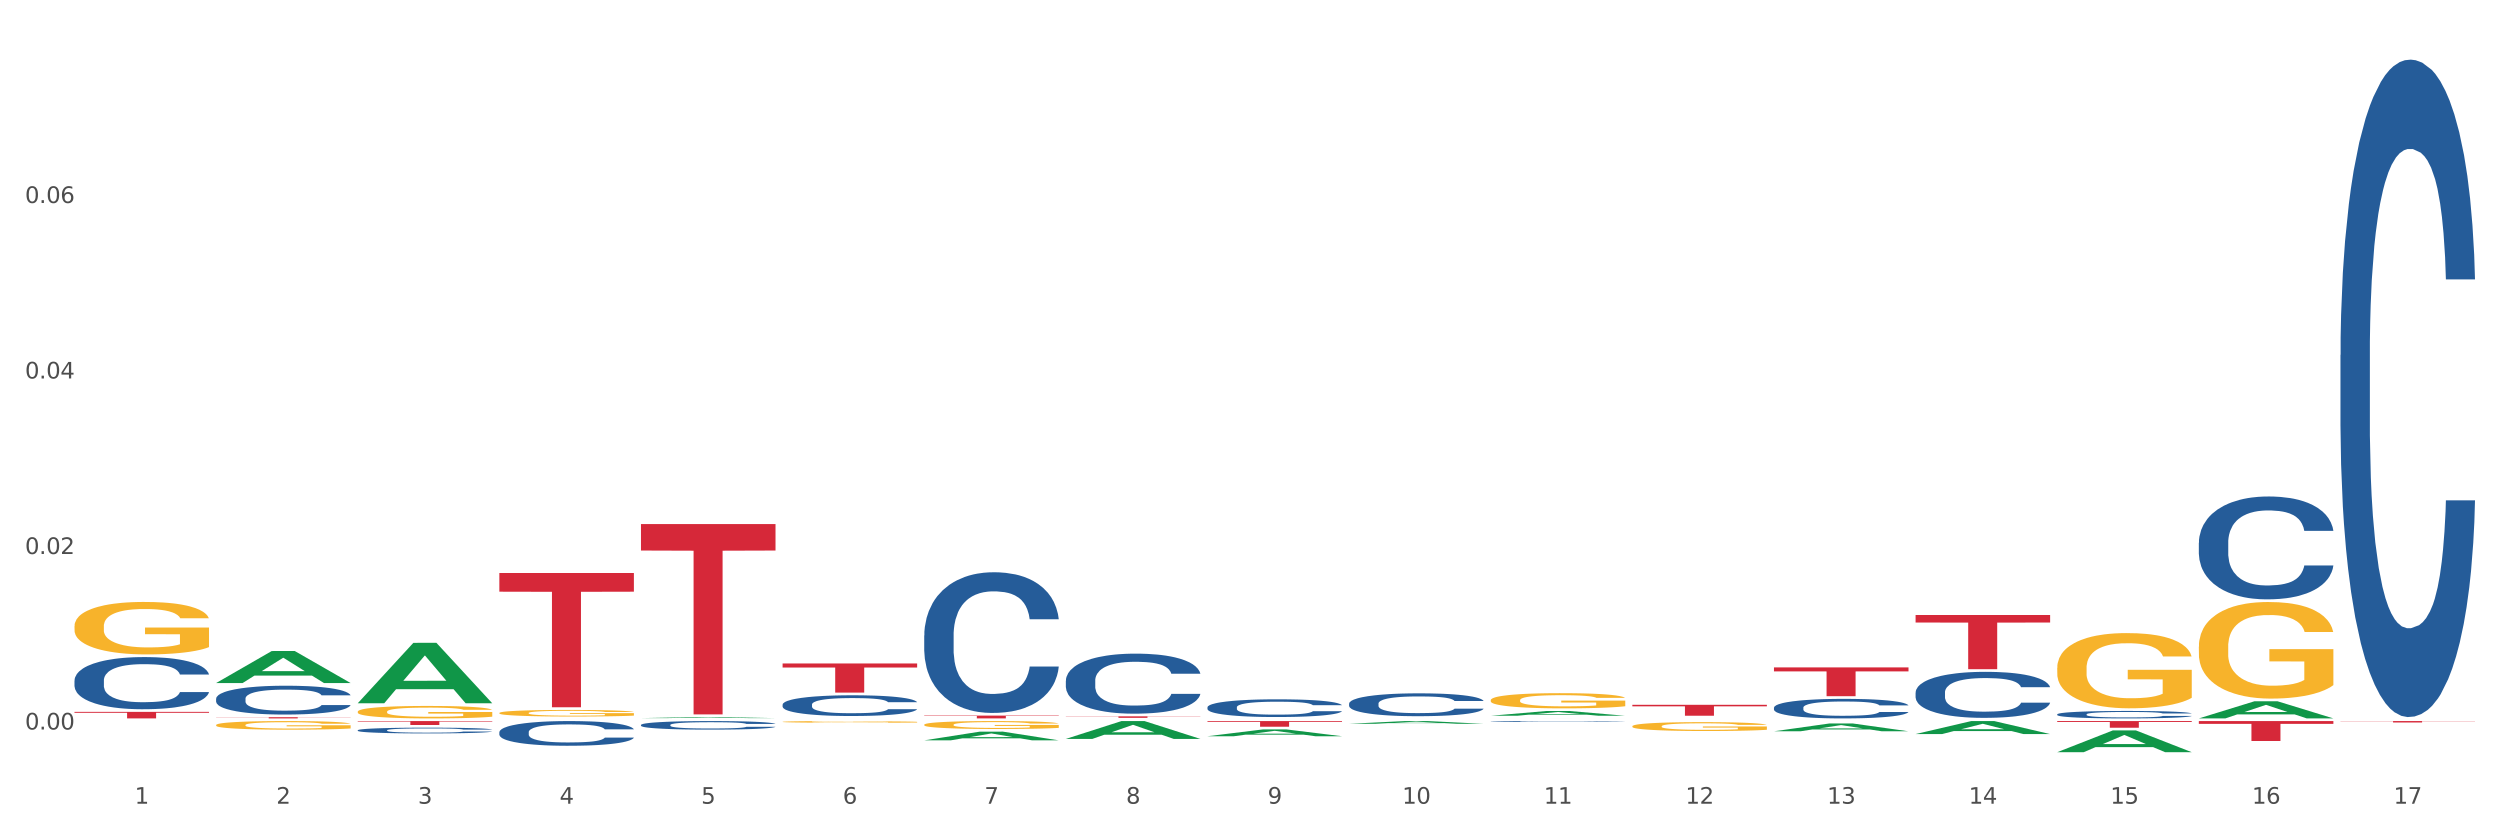 <?xml version="1.0" encoding="utf-8" standalone="no"?>
<!DOCTYPE svg PUBLIC "-//W3C//DTD SVG 1.1//EN"
  "http://www.w3.org/Graphics/SVG/1.1/DTD/svg11.dtd">
<svg xmlns:xlink="http://www.w3.org/1999/xlink" width="1080pt" height="360pt" viewBox="0 0 1080 360" xmlns="http://www.w3.org/2000/svg" version="1.1">
 <rect x="0" y="0" width="1080" height="360" fill="#333333" stroke="none"/>
 <defs>
  <style type="text/css">*{stroke-linejoin: round; stroke-linecap: butt}</style>
 </defs>
 <g id="figure_1">
  <g id="patch_1">
   <path d="M 0 360 
L 1080 360 
L 1080 0 
L 0 0 
z
" style="fill: #ffffff; stroke: #ffffff; stroke-linejoin: miter"/>
  </g>
  <g id="axes_1">
   <g id="matplotlib.axis_1">
    <g id="xtick_1">
     <g id="text_1">
      <!-- 1 -->
      <g style="fill: #4d4d4d" transform="translate(58.182 347.204) scale(0.096 -0.096)">
       <defs>
        <path id="DejaVuSans-31" d="M 794 531 
L 1825 531 
L 1825 4091 
L 703 3866 
L 703 4441 
L 1819 4666 
L 2450 4666 
L 2450 531 
L 3481 531 
L 3481 0 
L 794 0 
L 794 531 
z
" transform="scale(0.016)"/>
       </defs>
       <use xlink:href="#DejaVuSans-31"/>
      </g>
     </g>
    </g>
    <g id="xtick_2">
     <g id="text_2">
      <!-- 2 -->
      <g style="fill: #4d4d4d" transform="translate(119.364 347.204) scale(0.096 -0.096)">
       <defs>
        <path id="DejaVuSans-32" d="M 1228 531 
L 3431 531 
L 3431 0 
L 469 0 
L 469 531 
Q 828 903 1448 1529 
Q 2069 2156 2228 2338 
Q 2531 2678 2651 2914 
Q 2772 3150 2772 3378 
Q 2772 3750 2511 3984 
Q 2250 4219 1831 4219 
Q 1534 4219 1204 4116 
Q 875 4013 500 3803 
L 500 4441 
Q 881 4594 1212 4672 
Q 1544 4750 1819 4750 
Q 2544 4750 2975 4387 
Q 3406 4025 3406 3419 
Q 3406 3131 3298 2873 
Q 3191 2616 2906 2266 
Q 2828 2175 2409 1742 
Q 1991 1309 1228 531 
z
" transform="scale(0.016)"/>
       </defs>
       <use xlink:href="#DejaVuSans-32"/>
      </g>
     </g>
    </g>
    <g id="xtick_3">
     <g id="text_3">
      <!-- 3 -->
      <g style="fill: #4d4d4d" transform="translate(180.545 347.204) scale(0.096 -0.096)">
       <defs>
        <path id="DejaVuSans-33" d="M 2597 2516 
Q 3050 2419 3304 2112 
Q 3559 1806 3559 1356 
Q 3559 666 3084 287 
Q 2609 -91 1734 -91 
Q 1441 -91 1130 -33 
Q 819 25 488 141 
L 488 750 
Q 750 597 1062 519 
Q 1375 441 1716 441 
Q 2309 441 2620 675 
Q 2931 909 2931 1356 
Q 2931 1769 2642 2001 
Q 2353 2234 1838 2234 
L 1294 2234 
L 1294 2753 
L 1863 2753 
Q 2328 2753 2575 2939 
Q 2822 3125 2822 3475 
Q 2822 3834 2567 4026 
Q 2313 4219 1838 4219 
Q 1578 4219 1281 4162 
Q 984 4106 628 3988 
L 628 4550 
Q 988 4650 1302 4700 
Q 1616 4750 1894 4750 
Q 2613 4750 3031 4423 
Q 3450 4097 3450 3541 
Q 3450 3153 3228 2886 
Q 3006 2619 2597 2516 
z
" transform="scale(0.016)"/>
       </defs>
       <use xlink:href="#DejaVuSans-33"/>
      </g>
     </g>
    </g>
    <g id="xtick_4">
     <g id="text_4">
      <!-- 4 -->
      <g style="fill: #4d4d4d" transform="translate(241.726 347.204) scale(0.096 -0.096)">
       <defs>
        <path id="DejaVuSans-34" d="M 2419 4116 
L 825 1625 
L 2419 1625 
L 2419 4116 
z
M 2253 4666 
L 3047 4666 
L 3047 1625 
L 3713 1625 
L 3713 1100 
L 3047 1100 
L 3047 0 
L 2419 0 
L 2419 1100 
L 313 1100 
L 313 1709 
L 2253 4666 
z
" transform="scale(0.016)"/>
       </defs>
       <use xlink:href="#DejaVuSans-34"/>
      </g>
     </g>
    </g>
    <g id="xtick_5">
     <g id="text_5">
      <!-- 5 -->
      <g style="fill: #4d4d4d" transform="translate(302.908 347.204) scale(0.096 -0.096)">
       <defs>
        <path id="DejaVuSans-35" d="M 691 4666 
L 3169 4666 
L 3169 4134 
L 1269 4134 
L 1269 2991 
Q 1406 3038 1543 3061 
Q 1681 3084 1819 3084 
Q 2600 3084 3056 2656 
Q 3513 2228 3513 1497 
Q 3513 744 3044 326 
Q 2575 -91 1722 -91 
Q 1428 -91 1123 -41 
Q 819 9 494 109 
L 494 744 
Q 775 591 1075 516 
Q 1375 441 1709 441 
Q 2250 441 2565 725 
Q 2881 1009 2881 1497 
Q 2881 1984 2565 2268 
Q 2250 2553 1709 2553 
Q 1456 2553 1204 2497 
Q 953 2441 691 2322 
L 691 4666 
z
" transform="scale(0.016)"/>
       </defs>
       <use xlink:href="#DejaVuSans-35"/>
      </g>
     </g>
    </g>
    <g id="xtick_6">
     <g id="text_6">
      <!-- 6 -->
      <g style="fill: #4d4d4d" transform="translate(364.089 347.204) scale(0.096 -0.096)">
       <defs>
        <path id="DejaVuSans-36" d="M 2113 2584 
Q 1688 2584 1439 2293 
Q 1191 2003 1191 1497 
Q 1191 994 1439 701 
Q 1688 409 2113 409 
Q 2538 409 2786 701 
Q 3034 994 3034 1497 
Q 3034 2003 2786 2293 
Q 2538 2584 2113 2584 
z
M 3366 4563 
L 3366 3988 
Q 3128 4100 2886 4159 
Q 2644 4219 2406 4219 
Q 1781 4219 1451 3797 
Q 1122 3375 1075 2522 
Q 1259 2794 1537 2939 
Q 1816 3084 2150 3084 
Q 2853 3084 3261 2657 
Q 3669 2231 3669 1497 
Q 3669 778 3244 343 
Q 2819 -91 2113 -91 
Q 1303 -91 875 529 
Q 447 1150 447 2328 
Q 447 3434 972 4092 
Q 1497 4750 2381 4750 
Q 2619 4750 2861 4703 
Q 3103 4656 3366 4563 
z
" transform="scale(0.016)"/>
       </defs>
       <use xlink:href="#DejaVuSans-36"/>
      </g>
     </g>
    </g>
    <g id="xtick_7">
     <g id="text_7">
      <!-- 7 -->
      <g style="fill: #4d4d4d" transform="translate(425.271 347.204) scale(0.096 -0.096)">
       <defs>
        <path id="DejaVuSans-37" d="M 525 4666 
L 3525 4666 
L 3525 4397 
L 1831 0 
L 1172 0 
L 2766 4134 
L 525 4134 
L 525 4666 
z
" transform="scale(0.016)"/>
       </defs>
       <use xlink:href="#DejaVuSans-37"/>
      </g>
     </g>
    </g>
    <g id="xtick_8">
     <g id="text_8">
      <!-- 8 -->
      <g style="fill: #4d4d4d" transform="translate(486.452 347.204) scale(0.096 -0.096)">
       <defs>
        <path id="DejaVuSans-38" d="M 2034 2216 
Q 1584 2216 1326 1975 
Q 1069 1734 1069 1313 
Q 1069 891 1326 650 
Q 1584 409 2034 409 
Q 2484 409 2743 651 
Q 3003 894 3003 1313 
Q 3003 1734 2745 1975 
Q 2488 2216 2034 2216 
z
M 1403 2484 
Q 997 2584 770 2862 
Q 544 3141 544 3541 
Q 544 4100 942 4425 
Q 1341 4750 2034 4750 
Q 2731 4750 3128 4425 
Q 3525 4100 3525 3541 
Q 3525 3141 3298 2862 
Q 3072 2584 2669 2484 
Q 3125 2378 3379 2068 
Q 3634 1759 3634 1313 
Q 3634 634 3220 271 
Q 2806 -91 2034 -91 
Q 1263 -91 848 271 
Q 434 634 434 1313 
Q 434 1759 690 2068 
Q 947 2378 1403 2484 
z
M 1172 3481 
Q 1172 3119 1398 2916 
Q 1625 2713 2034 2713 
Q 2441 2713 2670 2916 
Q 2900 3119 2900 3481 
Q 2900 3844 2670 4047 
Q 2441 4250 2034 4250 
Q 1625 4250 1398 4047 
Q 1172 3844 1172 3481 
z
" transform="scale(0.016)"/>
       </defs>
       <use xlink:href="#DejaVuSans-38"/>
      </g>
     </g>
    </g>
    <g id="xtick_9">
     <g id="text_9">
      <!-- 9 -->
      <g style="fill: #4d4d4d" transform="translate(547.634 347.204) scale(0.096 -0.096)">
       <defs>
        <path id="DejaVuSans-39" d="M 703 97 
L 703 672 
Q 941 559 1184 500 
Q 1428 441 1663 441 
Q 2288 441 2617 861 
Q 2947 1281 2994 2138 
Q 2813 1869 2534 1725 
Q 2256 1581 1919 1581 
Q 1219 1581 811 2004 
Q 403 2428 403 3163 
Q 403 3881 828 4315 
Q 1253 4750 1959 4750 
Q 2769 4750 3195 4129 
Q 3622 3509 3622 2328 
Q 3622 1225 3098 567 
Q 2575 -91 1691 -91 
Q 1453 -91 1209 -44 
Q 966 3 703 97 
z
M 1959 2075 
Q 2384 2075 2632 2365 
Q 2881 2656 2881 3163 
Q 2881 3666 2632 3958 
Q 2384 4250 1959 4250 
Q 1534 4250 1286 3958 
Q 1038 3666 1038 3163 
Q 1038 2656 1286 2365 
Q 1534 2075 1959 2075 
z
" transform="scale(0.016)"/>
       </defs>
       <use xlink:href="#DejaVuSans-39"/>
      </g>
     </g>
    </g>
    <g id="xtick_10">
     <g id="text_10">
      <!-- 10 -->
      <g style="fill: #4d4d4d" transform="translate(605.761 347.204) scale(0.096 -0.096)">
       <defs>
        <path id="DejaVuSans-30" d="M 2034 4250 
Q 1547 4250 1301 3770 
Q 1056 3291 1056 2328 
Q 1056 1369 1301 889 
Q 1547 409 2034 409 
Q 2525 409 2770 889 
Q 3016 1369 3016 2328 
Q 3016 3291 2770 3770 
Q 2525 4250 2034 4250 
z
M 2034 4750 
Q 2819 4750 3233 4129 
Q 3647 3509 3647 2328 
Q 3647 1150 3233 529 
Q 2819 -91 2034 -91 
Q 1250 -91 836 529 
Q 422 1150 422 2328 
Q 422 3509 836 4129 
Q 1250 4750 2034 4750 
z
" transform="scale(0.016)"/>
       </defs>
       <use xlink:href="#DejaVuSans-31"/>
       <use xlink:href="#DejaVuSans-30" transform="translate(63.623 0)"/>
      </g>
     </g>
    </g>
    <g id="xtick_11">
     <g id="text_11">
      <!-- 11 -->
      <g style="fill: #4d4d4d" transform="translate(666.942 347.204) scale(0.096 -0.096)">
       <use xlink:href="#DejaVuSans-31"/>
       <use xlink:href="#DejaVuSans-31" transform="translate(63.623 0)"/>
      </g>
     </g>
    </g>
    <g id="xtick_12">
     <g id="text_12">
      <!-- 12 -->
      <g style="fill: #4d4d4d" transform="translate(728.124 347.204) scale(0.096 -0.096)">
       <use xlink:href="#DejaVuSans-31"/>
       <use xlink:href="#DejaVuSans-32" transform="translate(63.623 0)"/>
      </g>
     </g>
    </g>
    <g id="xtick_13">
     <g id="text_13">
      <!-- 13 -->
      <g style="fill: #4d4d4d" transform="translate(789.305 347.204) scale(0.096 -0.096)">
       <use xlink:href="#DejaVuSans-31"/>
       <use xlink:href="#DejaVuSans-33" transform="translate(63.623 0)"/>
      </g>
     </g>
    </g>
    <g id="xtick_14">
     <g id="text_14">
      <!-- 14 -->
      <g style="fill: #4d4d4d" transform="translate(850.487 347.204) scale(0.096 -0.096)">
       <use xlink:href="#DejaVuSans-31"/>
       <use xlink:href="#DejaVuSans-34" transform="translate(63.623 0)"/>
      </g>
     </g>
    </g>
    <g id="xtick_15">
     <g id="text_15">
      <!-- 15 -->
      <g style="fill: #4d4d4d" transform="translate(911.668 347.204) scale(0.096 -0.096)">
       <use xlink:href="#DejaVuSans-31"/>
       <use xlink:href="#DejaVuSans-35" transform="translate(63.623 0)"/>
      </g>
     </g>
    </g>
    <g id="xtick_16">
     <g id="text_16">
      <!-- 16 -->
      <g style="fill: #4d4d4d" transform="translate(972.849 347.204) scale(0.096 -0.096)">
       <use xlink:href="#DejaVuSans-31"/>
       <use xlink:href="#DejaVuSans-36" transform="translate(63.623 0)"/>
      </g>
     </g>
    </g>
    <g id="xtick_17">
     <g id="text_17">
      <!-- 17 -->
      <g style="fill: #4d4d4d" transform="translate(1034.031 347.204) scale(0.096 -0.096)">
       <use xlink:href="#DejaVuSans-31"/>
       <use xlink:href="#DejaVuSans-37" transform="translate(63.623 0)"/>
      </g>
     </g>
    </g>
    <g id="xtick_18"/>
    <g id="xtick_19"/>
    <g id="xtick_20"/>
    <g id="xtick_21"/>
    <g id="xtick_22"/>
    <g id="xtick_23"/>
    <g id="xtick_24"/>
    <g id="xtick_25"/>
    <g id="xtick_26"/>
    <g id="xtick_27"/>
    <g id="xtick_28"/>
    <g id="xtick_29"/>
    <g id="xtick_30"/>
    <g id="xtick_31"/>
    <g id="xtick_32"/>
    <g id="xtick_33"/>
   </g>
   <g id="matplotlib.axis_2">
    <g id="ytick_1">
     <g id="text_18">
      <!-- 0.00 -->
      <g style="fill: #4d4d4d" transform="translate(10.8 315.148) scale(0.096 -0.096)">
       <defs>
        <path id="DejaVuSans-2e" d="M 684 794 
L 1344 794 
L 1344 0 
L 684 0 
L 684 794 
z
" transform="scale(0.016)"/>
       </defs>
       <use xlink:href="#DejaVuSans-30"/>
       <use xlink:href="#DejaVuSans-2e" transform="translate(63.623 0)"/>
       <use xlink:href="#DejaVuSans-30" transform="translate(95.41 0)"/>
       <use xlink:href="#DejaVuSans-30" transform="translate(159.033 0)"/>
      </g>
     </g>
    </g>
    <g id="ytick_2">
     <g id="text_19">
      <!-- 0.02 -->
      <g style="fill: #4d4d4d" transform="translate(10.8 239.328) scale(0.096 -0.096)">
       <use xlink:href="#DejaVuSans-30"/>
       <use xlink:href="#DejaVuSans-2e" transform="translate(63.623 0)"/>
       <use xlink:href="#DejaVuSans-30" transform="translate(95.41 0)"/>
       <use xlink:href="#DejaVuSans-32" transform="translate(159.033 0)"/>
      </g>
     </g>
    </g>
    <g id="ytick_3">
     <g id="text_20">
      <!-- 0.04 -->
      <g style="fill: #4d4d4d" transform="translate(10.8 163.508) scale(0.096 -0.096)">
       <use xlink:href="#DejaVuSans-30"/>
       <use xlink:href="#DejaVuSans-2e" transform="translate(63.623 0)"/>
       <use xlink:href="#DejaVuSans-30" transform="translate(95.41 0)"/>
       <use xlink:href="#DejaVuSans-34" transform="translate(159.033 0)"/>
      </g>
     </g>
    </g>
    <g id="ytick_4">
     <g id="text_21">
      <!-- 0.06 -->
      <g style="fill: #4d4d4d" transform="translate(10.8 87.688) scale(0.096 -0.096)">
       <use xlink:href="#DejaVuSans-30"/>
       <use xlink:href="#DejaVuSans-2e" transform="translate(63.623 0)"/>
       <use xlink:href="#DejaVuSans-30" transform="translate(95.41 0)"/>
       <use xlink:href="#DejaVuSans-36" transform="translate(159.033 0)"/>
      </g>
     </g>
    </g>
    <g id="ytick_5"/>
    <g id="ytick_6"/>
    <g id="ytick_7"/>
    <g id="ytick_8"/>
   </g>
   <g id="PolyCollection_1">
    <path d="M 93.356 295.06 
L 93.416 295.047 
L 117.384 281.248 
L 127.331 281.235 
L 151.479 295.086 
L 139.974 295.086 
L 134.761 291.86 
L 110.014 291.86 
L 109.834 291.912 
L 104.801 295.086 
L 93.356 295.086 
L 93.356 295.06 
L 113.13 289.936 
L 131.645 289.923 
L 122.478 284.187 
L 122.358 284.161 
L 122.238 284.2 
L 113.07 289.923 
L 113.13 289.936 
L 93.356 295.06 
z
" clip-path="url(#p32d8a9c5e4)" style="fill: #109648"/>
    <path d="M 154.538 311.5 
L 212.66 311.5 
L 212.66 311.737 
L 189.797 311.738 
L 189.797 313.202 
L 177.263 313.202 
L 177.263 311.738 
L 154.538 311.737 
L 154.538 311.502 
L 154.538 311.5 
z
" clip-path="url(#p32d8a9c5e4)" style="fill: #d62839"/>
    <path d="M 215.719 247.55 
L 273.842 247.55 
L 273.842 255.61 
L 250.978 255.665 
L 250.978 305.551 
L 238.445 305.551 
L 238.445 255.665 
L 215.719 255.61 
L 215.719 247.605 
L 215.719 247.55 
z
" clip-path="url(#p32d8a9c5e4)" style="fill: #d62839"/>
    <path d="M 276.901 226.402 
L 335.023 226.402 
L 335.023 237.829 
L 312.16 237.906 
L 312.16 308.63 
L 299.626 308.63 
L 299.626 237.906 
L 276.901 237.829 
L 276.901 226.479 
L 276.901 226.402 
z
" clip-path="url(#p32d8a9c5e4)" style="fill: #d62839"/>
    <path d="M 338.082 286.627 
L 396.204 286.627 
L 396.204 288.377 
L 373.341 288.388 
L 373.341 299.216 
L 360.808 299.216 
L 360.808 288.388 
L 338.082 288.377 
L 338.082 286.639 
L 338.082 286.627 
z
" clip-path="url(#p32d8a9c5e4)" style="fill: #d62839"/>
    <path d="M 399.263 309.137 
L 457.386 309.137 
L 457.386 309.307 
L 434.523 309.308 
L 434.523 310.357 
L 421.989 310.357 
L 421.989 309.308 
L 399.263 309.307 
L 399.263 309.138 
L 399.263 309.137 
z
" clip-path="url(#p32d8a9c5e4)" style="fill: #d62839"/>
    <path d="M 460.445 309.454 
L 518.567 309.454 
L 518.567 309.545 
L 495.704 309.545 
L 495.704 310.108 
L 483.17 310.108 
L 483.17 309.545 
L 460.445 309.545 
L 460.445 309.454 
L 460.445 309.454 
z
" clip-path="url(#p32d8a9c5e4)" style="fill: #d62839"/>
    <path d="M 521.626 311.5 
L 579.749 311.5 
L 579.749 311.841 
L 556.885 311.843 
L 556.885 313.951 
L 544.352 313.951 
L 544.352 311.843 
L 521.626 311.841 
L 521.626 311.503 
L 521.626 311.5 
z
" clip-path="url(#p32d8a9c5e4)" style="fill: #d62839"/>
    <path d="M 643.989 310.35 
L 702.112 310.35 
L 702.112 310.351 
L 679.248 310.351 
L 679.248 310.357 
L 666.715 310.357 
L 666.715 310.351 
L 643.989 310.351 
L 643.989 310.35 
L 643.989 310.35 
z
" clip-path="url(#p32d8a9c5e4)" style="fill: #d62839"/>
    <path d="M 705.171 304.483 
L 763.293 304.483 
L 763.293 305.14 
L 740.43 305.144 
L 740.43 309.208 
L 727.896 309.208 
L 727.896 305.144 
L 705.171 305.14 
L 705.171 304.488 
L 705.171 304.483 
z
" clip-path="url(#p32d8a9c5e4)" style="fill: #d62839"/>
    <path d="M 766.352 288.317 
L 824.474 288.317 
L 824.474 290.047 
L 801.611 290.059 
L 801.611 300.765 
L 789.078 300.765 
L 789.078 290.059 
L 766.352 290.047 
L 766.352 288.329 
L 766.352 288.317 
z
" clip-path="url(#p32d8a9c5e4)" style="fill: #d62839"/>
    <path d="M 827.533 265.686 
L 885.656 265.686 
L 885.656 268.938 
L 862.792 268.96 
L 862.792 289.089 
L 850.259 289.089 
L 850.259 268.96 
L 827.533 268.938 
L 827.533 265.708 
L 827.533 265.686 
z
" clip-path="url(#p32d8a9c5e4)" style="fill: #d62839"/>
    <path d="M 888.715 311.5 
L 946.837 311.5 
L 946.837 311.901 
L 923.974 311.904 
L 923.974 314.383 
L 911.44 314.383 
L 911.44 311.904 
L 888.715 311.901 
L 888.715 311.503 
L 888.715 311.5 
z
" clip-path="url(#p32d8a9c5e4)" style="fill: #d62839"/>
    <path d="M 32.175 307.537 
L 90.297 307.537 
L 90.297 307.929 
L 67.434 307.931 
L 67.434 310.357 
L 54.901 310.357 
L 54.901 307.931 
L 32.175 307.929 
L 32.175 307.539 
L 32.175 307.537 
z
" clip-path="url(#p32d8a9c5e4)" style="fill: #d62839"/>
    <path d="M 949.896 311.5 
L 1008.019 311.5 
L 1008.019 312.697 
L 985.155 312.705 
L 985.155 320.114 
L 972.622 320.114 
L 972.622 312.705 
L 949.896 312.697 
L 949.896 311.508 
L 949.896 311.5 
z
" clip-path="url(#p32d8a9c5e4)" style="fill: #d62839"/>
    <path d="M 399.263 274.521 
L 399.332 274.466 
L 399.332 272.912 
L 399.538 270.802 
L 400.294 266.917 
L 401.256 263.975 
L 402.905 260.533 
L 403.798 259.09 
L 404.966 257.48 
L 407.37 254.871 
L 410.118 252.65 
L 412.042 251.429 
L 413.485 250.652 
L 416.714 249.264 
L 418.569 248.654 
L 420.493 248.154 
L 422.141 247.821 
L 424.89 247.433 
L 427.088 247.266 
L 429.63 247.21 
L 431.76 247.266 
L 434.577 247.488 
L 438.699 248.154 
L 440.279 248.543 
L 442.409 249.209 
L 444.607 250.097 
L 446.393 250.985 
L 448.455 252.262 
L 450.584 253.927 
L 452.645 256.037 
L 454.088 257.979 
L 455.256 260.033 
L 456.287 262.531 
L 457.042 265.251 
L 457.386 267.527 
L 444.813 267.527 
L 444.47 265.473 
L 443.783 263.253 
L 443.096 261.754 
L 442.34 260.533 
L 441.172 259.145 
L 440.142 258.257 
L 438.424 257.202 
L 436.844 256.536 
L 435.538 256.148 
L 433.958 255.815 
L 430.592 255.482 
L 428.187 255.482 
L 426.676 255.593 
L 424.821 255.87 
L 423.241 256.259 
L 421.386 256.925 
L 419.943 257.646 
L 418.5 258.59 
L 417.676 259.256 
L 416.439 260.477 
L 415.615 261.477 
L 414.515 263.197 
L 413.897 264.419 
L 412.798 267.583 
L 412.317 269.914 
L 412.111 271.524 
L 411.973 273.3 
L 411.973 281.96 
L 412.386 285.846 
L 412.729 287.511 
L 413.279 289.398 
L 414.309 291.841 
L 415.821 294.228 
L 417.401 295.948 
L 418.706 297.003 
L 419.943 297.78 
L 421.18 298.391 
L 422.691 298.946 
L 423.928 299.279 
L 425.783 299.612 
L 427.981 299.779 
L 429.699 299.779 
L 433.203 299.501 
L 434.783 299.224 
L 436.294 298.835 
L 437.943 298.224 
L 439.248 297.558 
L 440.004 297.059 
L 441.241 296.004 
L 442.203 294.894 
L 443.027 293.617 
L 443.577 292.507 
L 444.195 290.841 
L 444.676 288.954 
L 444.813 287.955 
L 457.386 287.955 
L 457.111 289.953 
L 456.63 291.896 
L 455.668 294.505 
L 454.913 296.004 
L 453.745 297.836 
L 452.508 299.39 
L 450.79 301.111 
L 449.21 302.388 
L 447.561 303.498 
L 445.775 304.497 
L 442.546 305.885 
L 441.378 306.273 
L 438.905 306.939 
L 436.981 307.328 
L 434.164 307.717 
L 431.279 307.939 
L 428.256 307.994 
L 425.577 307.883 
L 422.622 307.55 
L 420.767 307.217 
L 418.706 306.717 
L 416.302 305.94 
L 414.035 304.997 
L 411.905 303.886 
L 409.912 302.61 
L 408.057 301.166 
L 405.653 298.779 
L 403.867 296.448 
L 402.561 294.283 
L 401.668 292.451 
L 400.775 290.12 
L 400.294 288.51 
L 399.538 284.624 
L 399.263 281.016 
L 399.263 274.521 
z
" clip-path="url(#p32d8a9c5e4)" style="fill: #255c99"/>
    <path d="M 460.445 294.026 
L 460.514 294.003 
L 460.514 293.339 
L 460.72 292.439 
L 461.475 290.781 
L 462.437 289.526 
L 464.086 288.057 
L 464.979 287.441 
L 466.147 286.754 
L 468.552 285.641 
L 471.3 284.693 
L 473.224 284.172 
L 474.666 283.84 
L 477.895 283.248 
L 479.75 282.988 
L 481.674 282.774 
L 483.323 282.632 
L 486.071 282.466 
L 488.269 282.395 
L 490.811 282.372 
L 492.941 282.395 
L 495.758 282.49 
L 499.88 282.774 
L 501.46 282.94 
L 503.59 283.224 
L 505.789 283.603 
L 507.575 283.982 
L 509.636 284.527 
L 511.766 285.238 
L 513.827 286.138 
L 515.27 286.967 
L 516.437 287.844 
L 517.468 288.91 
L 518.224 290.07 
L 518.567 291.042 
L 505.995 291.042 
L 505.651 290.165 
L 504.964 289.218 
L 504.277 288.578 
L 503.521 288.057 
L 502.353 287.465 
L 501.323 287.086 
L 499.605 286.636 
L 498.025 286.351 
L 496.72 286.186 
L 495.14 286.043 
L 491.773 285.901 
L 489.369 285.901 
L 487.857 285.949 
L 486.002 286.067 
L 484.422 286.233 
L 482.567 286.517 
L 481.124 286.825 
L 479.682 287.228 
L 478.857 287.512 
L 477.621 288.033 
L 476.796 288.46 
L 475.697 289.194 
L 475.079 289.715 
L 473.979 291.065 
L 473.498 292.06 
L 473.292 292.747 
L 473.155 293.505 
L 473.155 297.201 
L 473.567 298.859 
L 473.911 299.57 
L 474.46 300.375 
L 475.491 301.417 
L 477.002 302.436 
L 478.582 303.17 
L 479.888 303.62 
L 481.124 303.952 
L 482.361 304.213 
L 483.872 304.449 
L 485.109 304.592 
L 486.964 304.734 
L 489.163 304.805 
L 490.88 304.805 
L 494.384 304.686 
L 495.964 304.568 
L 497.476 304.402 
L 499.124 304.142 
L 500.43 303.857 
L 501.186 303.644 
L 502.422 303.194 
L 503.384 302.72 
L 504.208 302.175 
L 504.758 301.702 
L 505.376 300.991 
L 505.857 300.186 
L 505.995 299.759 
L 518.567 299.759 
L 518.292 300.612 
L 517.812 301.441 
L 516.85 302.554 
L 516.094 303.194 
L 514.926 303.976 
L 513.689 304.639 
L 511.972 305.373 
L 510.392 305.918 
L 508.743 306.392 
L 506.957 306.818 
L 503.728 307.411 
L 502.56 307.576 
L 500.086 307.861 
L 498.163 308.026 
L 495.346 308.192 
L 492.46 308.287 
L 489.437 308.311 
L 486.758 308.263 
L 483.804 308.121 
L 481.949 307.979 
L 479.888 307.766 
L 477.483 307.434 
L 475.216 307.032 
L 473.086 306.558 
L 471.094 306.013 
L 469.239 305.397 
L 466.834 304.378 
L 465.048 303.383 
L 463.743 302.46 
L 462.849 301.678 
L 461.956 300.683 
L 461.475 299.996 
L 460.72 298.338 
L 460.445 296.798 
L 460.445 294.026 
z
" clip-path="url(#p32d8a9c5e4)" style="fill: #255c99"/>
    <path d="M 521.626 305.541 
L 521.695 305.534 
L 521.695 305.338 
L 521.901 305.072 
L 522.657 304.583 
L 523.619 304.212 
L 525.268 303.779 
L 526.161 303.597 
L 527.329 303.394 
L 529.733 303.065 
L 532.481 302.786 
L 534.405 302.632 
L 535.848 302.534 
L 539.077 302.359 
L 540.932 302.282 
L 542.855 302.219 
L 544.504 302.178 
L 547.252 302.129 
L 549.451 302.108 
L 551.993 302.101 
L 554.123 302.108 
L 556.939 302.136 
L 561.062 302.219 
L 562.642 302.268 
L 564.772 302.352 
L 566.97 302.464 
L 568.756 302.576 
L 570.817 302.737 
L 572.947 302.947 
L 575.008 303.212 
L 576.451 303.457 
L 577.619 303.716 
L 578.649 304.03 
L 579.405 304.373 
L 579.749 304.66 
L 567.176 304.66 
L 566.833 304.401 
L 566.146 304.121 
L 565.459 303.932 
L 564.703 303.779 
L 563.535 303.604 
L 562.504 303.492 
L 560.787 303.359 
L 559.207 303.275 
L 557.901 303.226 
L 556.321 303.184 
L 552.955 303.142 
L 550.55 303.142 
L 549.039 303.156 
L 547.184 303.191 
L 545.604 303.24 
L 543.749 303.324 
L 542.306 303.415 
L 540.863 303.534 
L 540.039 303.618 
L 538.802 303.772 
L 537.978 303.898 
L 536.878 304.114 
L 536.26 304.268 
L 535.161 304.667 
L 534.68 304.96 
L 534.474 305.163 
L 534.336 305.387 
L 534.336 306.477 
L 534.749 306.967 
L 535.092 307.177 
L 535.642 307.414 
L 536.672 307.722 
L 538.184 308.023 
L 539.764 308.239 
L 541.069 308.372 
L 542.306 308.47 
L 543.542 308.547 
L 545.054 308.617 
L 546.291 308.659 
L 548.146 308.701 
L 550.344 308.722 
L 552.062 308.722 
L 555.565 308.687 
L 557.146 308.652 
L 558.657 308.603 
L 560.306 308.526 
L 561.611 308.442 
L 562.367 308.379 
L 563.604 308.246 
L 564.565 308.107 
L 565.39 307.946 
L 565.939 307.806 
L 566.558 307.596 
L 567.039 307.358 
L 567.176 307.233 
L 579.749 307.233 
L 579.474 307.484 
L 578.993 307.729 
L 578.031 308.058 
L 577.275 308.246 
L 576.107 308.477 
L 574.871 308.673 
L 573.153 308.89 
L 571.573 309.05 
L 569.924 309.19 
L 568.138 309.316 
L 564.909 309.491 
L 563.741 309.54 
L 561.268 309.624 
L 559.344 309.673 
L 556.527 309.722 
L 553.642 309.75 
L 550.619 309.757 
L 547.939 309.743 
L 544.985 309.701 
L 543.13 309.659 
L 541.069 309.596 
L 538.665 309.498 
L 536.397 309.379 
L 534.268 309.239 
L 532.275 309.078 
L 530.42 308.897 
L 528.016 308.596 
L 526.229 308.302 
L 524.924 308.03 
L 524.031 307.799 
L 523.138 307.505 
L 522.657 307.303 
L 521.901 306.813 
L 521.626 306.359 
L 521.626 305.541 
z
" clip-path="url(#p32d8a9c5e4)" style="fill: #255c99"/>
    <path d="M 582.808 303.958 
L 582.876 303.949 
L 582.876 303.696 
L 583.083 303.354 
L 583.838 302.722 
L 584.8 302.244 
L 586.449 301.685 
L 587.342 301.45 
L 588.51 301.189 
L 590.915 300.765 
L 593.663 300.404 
L 595.586 300.205 
L 597.029 300.079 
L 600.258 299.854 
L 602.113 299.754 
L 604.037 299.673 
L 605.686 299.619 
L 608.434 299.556 
L 610.632 299.529 
L 613.174 299.52 
L 615.304 299.529 
L 618.121 299.565 
L 622.243 299.673 
L 623.823 299.736 
L 625.953 299.845 
L 628.151 299.989 
L 629.938 300.133 
L 631.999 300.341 
L 634.129 300.611 
L 636.19 300.954 
L 637.632 301.27 
L 638.8 301.604 
L 639.831 302.01 
L 640.587 302.451 
L 640.93 302.821 
L 628.358 302.821 
L 628.014 302.488 
L 627.327 302.127 
L 626.64 301.883 
L 625.884 301.685 
L 624.716 301.459 
L 623.686 301.315 
L 621.968 301.144 
L 620.388 301.035 
L 619.083 300.972 
L 617.503 300.918 
L 614.136 300.864 
L 611.732 300.864 
L 610.22 300.882 
L 608.365 300.927 
L 606.785 300.99 
L 604.93 301.098 
L 603.487 301.216 
L 602.044 301.369 
L 601.22 301.477 
L 599.983 301.676 
L 599.159 301.838 
L 598.06 302.118 
L 597.441 302.316 
L 596.342 302.83 
L 595.861 303.209 
L 595.655 303.471 
L 595.518 303.759 
L 595.518 305.167 
L 595.93 305.798 
L 596.273 306.069 
L 596.823 306.375 
L 597.854 306.772 
L 599.365 307.16 
L 600.945 307.44 
L 602.251 307.611 
L 603.487 307.737 
L 604.724 307.837 
L 606.235 307.927 
L 607.472 307.981 
L 609.327 308.035 
L 611.525 308.062 
L 613.243 308.062 
L 616.747 308.017 
L 618.327 307.972 
L 619.838 307.909 
L 621.487 307.809 
L 622.793 307.701 
L 623.548 307.62 
L 624.785 307.449 
L 625.747 307.268 
L 626.571 307.061 
L 627.121 306.88 
L 627.739 306.61 
L 628.22 306.303 
L 628.358 306.141 
L 640.93 306.141 
L 640.655 306.465 
L 640.174 306.781 
L 639.213 307.205 
L 638.457 307.449 
L 637.289 307.746 
L 636.052 307.999 
L 634.335 308.279 
L 632.754 308.486 
L 631.106 308.666 
L 629.319 308.829 
L 626.09 309.054 
L 624.922 309.117 
L 622.449 309.226 
L 620.525 309.289 
L 617.709 309.352 
L 614.823 309.388 
L 611.8 309.397 
L 609.121 309.379 
L 606.167 309.325 
L 604.312 309.271 
L 602.251 309.19 
L 599.846 309.063 
L 597.579 308.91 
L 595.449 308.73 
L 593.457 308.522 
L 591.602 308.288 
L 589.197 307.9 
L 587.411 307.521 
L 586.105 307.169 
L 585.212 306.871 
L 584.319 306.493 
L 583.838 306.231 
L 583.083 305.6 
L 582.808 305.013 
L 582.808 303.958 
z
" clip-path="url(#p32d8a9c5e4)" style="fill: #255c99"/>
    <path d="M 643.989 311.686 
L 644.058 311.685 
L 644.058 311.675 
L 644.264 311.66 
L 645.02 311.634 
L 645.982 311.614 
L 647.63 311.591 
L 648.524 311.581 
L 649.691 311.57 
L 652.096 311.552 
L 654.844 311.537 
L 656.768 311.529 
L 658.211 311.524 
L 661.44 311.514 
L 663.295 311.51 
L 665.218 311.507 
L 666.867 311.505 
L 669.615 311.502 
L 671.814 311.501 
L 674.356 311.5 
L 676.485 311.501 
L 679.302 311.502 
L 683.424 311.507 
L 685.005 311.509 
L 687.134 311.514 
L 689.333 311.52 
L 691.119 311.526 
L 693.18 311.535 
L 695.31 311.546 
L 697.371 311.56 
L 698.814 311.573 
L 699.982 311.587 
L 701.012 311.604 
L 701.768 311.623 
L 702.112 311.638 
L 689.539 311.638 
L 689.195 311.624 
L 688.508 311.609 
L 687.821 311.599 
L 687.066 311.591 
L 685.898 311.581 
L 684.867 311.575 
L 683.15 311.568 
L 681.569 311.564 
L 680.264 311.561 
L 678.684 311.559 
L 675.318 311.557 
L 672.913 311.557 
L 671.401 311.557 
L 669.547 311.559 
L 667.966 311.562 
L 666.111 311.566 
L 664.669 311.571 
L 663.226 311.578 
L 662.401 311.582 
L 661.165 311.59 
L 660.34 311.597 
L 659.241 311.609 
L 658.623 311.617 
L 657.524 311.639 
L 657.043 311.654 
L 656.837 311.665 
L 656.699 311.677 
L 656.699 311.736 
L 657.111 311.763 
L 657.455 311.774 
L 658.004 311.787 
L 659.035 311.803 
L 660.546 311.819 
L 662.127 311.831 
L 663.432 311.838 
L 664.669 311.843 
L 665.905 311.848 
L 667.417 311.851 
L 668.653 311.854 
L 670.508 311.856 
L 672.707 311.857 
L 674.424 311.857 
L 677.928 311.855 
L 679.508 311.853 
L 681.02 311.851 
L 682.669 311.846 
L 683.974 311.842 
L 684.73 311.839 
L 685.966 311.831 
L 686.928 311.824 
L 687.753 311.815 
L 688.302 311.808 
L 688.921 311.796 
L 689.402 311.784 
L 689.539 311.777 
L 702.112 311.777 
L 701.837 311.79 
L 701.356 311.804 
L 700.394 311.821 
L 699.638 311.831 
L 698.47 311.844 
L 697.234 311.854 
L 695.516 311.866 
L 693.936 311.875 
L 692.287 311.882 
L 690.501 311.889 
L 687.272 311.898 
L 686.104 311.901 
L 683.631 311.906 
L 681.707 311.908 
L 678.89 311.911 
L 676.005 311.912 
L 672.982 311.913 
L 670.302 311.912 
L 667.348 311.91 
L 665.493 311.907 
L 663.432 311.904 
L 661.027 311.899 
L 658.76 311.892 
L 656.63 311.885 
L 654.638 311.876 
L 652.783 311.866 
L 650.378 311.85 
L 648.592 311.834 
L 647.287 311.82 
L 646.394 311.807 
L 645.501 311.792 
L 645.02 311.781 
L 644.264 311.754 
L 643.989 311.73 
L 643.989 311.686 
z
" clip-path="url(#p32d8a9c5e4)" style="fill: #255c99"/>
    <path d="M 705.171 310.354 
L 705.239 310.354 
L 705.239 310.354 
L 705.445 310.353 
L 706.201 310.353 
L 707.163 310.353 
L 708.812 310.352 
L 709.705 310.352 
L 710.873 310.352 
L 713.277 310.352 
L 716.026 310.352 
L 717.949 310.351 
L 719.392 310.351 
L 722.621 310.351 
L 724.476 310.351 
L 726.4 310.351 
L 728.049 310.351 
L 730.797 310.351 
L 732.995 310.351 
L 735.537 310.351 
L 737.667 310.351 
L 740.484 310.351 
L 744.606 310.351 
L 746.186 310.351 
L 748.316 310.351 
L 750.514 310.351 
L 752.301 310.351 
L 754.362 310.352 
L 756.491 310.352 
L 758.552 310.352 
L 759.995 310.352 
L 761.163 310.352 
L 762.194 310.353 
L 762.949 310.353 
L 763.293 310.353 
L 750.72 310.353 
L 750.377 310.353 
L 749.69 310.353 
L 749.003 310.353 
L 748.247 310.352 
L 747.079 310.352 
L 746.049 310.352 
L 744.331 310.352 
L 742.751 310.352 
L 741.446 310.352 
L 739.865 310.352 
L 736.499 310.352 
L 734.094 310.352 
L 732.583 310.352 
L 730.728 310.352 
L 729.148 310.352 
L 727.293 310.352 
L 725.85 310.352 
L 724.407 310.352 
L 723.583 310.352 
L 722.346 310.352 
L 721.522 310.352 
L 720.423 310.353 
L 719.804 310.353 
L 718.705 310.353 
L 718.224 310.353 
L 718.018 310.354 
L 717.881 310.354 
L 717.881 310.355 
L 718.293 310.355 
L 718.636 310.355 
L 719.186 310.355 
L 720.216 310.356 
L 721.728 310.356 
L 723.308 310.356 
L 724.613 310.356 
L 725.85 310.356 
L 727.087 310.356 
L 728.598 310.356 
L 729.835 310.357 
L 731.69 310.357 
L 733.888 310.357 
L 735.606 310.357 
L 739.11 310.357 
L 740.69 310.357 
L 742.201 310.356 
L 743.85 310.356 
L 745.155 310.356 
L 745.911 310.356 
L 747.148 310.356 
L 748.11 310.356 
L 748.934 310.356 
L 749.484 310.356 
L 750.102 310.356 
L 750.583 310.355 
L 750.72 310.355 
L 763.293 310.355 
L 763.018 310.356 
L 762.537 310.356 
L 761.575 310.356 
L 760.82 310.356 
L 759.652 310.356 
L 758.415 310.357 
L 756.697 310.357 
L 755.117 310.357 
L 753.468 310.357 
L 751.682 310.357 
L 748.453 310.357 
L 747.285 310.357 
L 744.812 310.357 
L 742.888 310.357 
L 740.071 310.357 
L 737.186 310.357 
L 734.163 310.357 
L 731.484 310.357 
L 728.529 310.357 
L 726.674 310.357 
L 724.613 310.357 
L 722.209 310.357 
L 719.942 310.357 
L 717.812 310.357 
L 715.819 310.357 
L 713.965 310.357 
L 711.56 310.356 
L 709.774 310.356 
L 708.468 310.356 
L 707.575 310.356 
L 706.682 310.356 
L 706.201 310.355 
L 705.445 310.355 
L 705.171 310.355 
L 705.171 310.354 
z
" clip-path="url(#p32d8a9c5e4)" style="fill: #255c99"/>
    <path d="M 766.352 305.705 
L 766.421 305.697 
L 766.421 305.481 
L 766.627 305.188 
L 767.383 304.647 
L 768.344 304.238 
L 769.993 303.76 
L 770.886 303.559 
L 772.054 303.336 
L 774.459 302.973 
L 777.207 302.664 
L 779.131 302.495 
L 780.573 302.387 
L 783.802 302.194 
L 785.657 302.109 
L 787.581 302.039 
L 789.23 301.993 
L 791.978 301.939 
L 794.177 301.916 
L 796.719 301.908 
L 798.848 301.916 
L 801.665 301.947 
L 805.787 302.039 
L 807.367 302.093 
L 809.497 302.186 
L 811.696 302.309 
L 813.482 302.433 
L 815.543 302.61 
L 817.673 302.842 
L 819.734 303.135 
L 821.177 303.405 
L 822.345 303.691 
L 823.375 304.038 
L 824.131 304.416 
L 824.474 304.732 
L 811.902 304.732 
L 811.558 304.447 
L 810.871 304.138 
L 810.184 303.93 
L 809.428 303.76 
L 808.261 303.567 
L 807.23 303.444 
L 805.512 303.297 
L 803.932 303.204 
L 802.627 303.15 
L 801.047 303.104 
L 797.68 303.058 
L 795.276 303.058 
L 793.764 303.073 
L 791.909 303.112 
L 790.329 303.166 
L 788.474 303.258 
L 787.031 303.359 
L 785.589 303.49 
L 784.764 303.583 
L 783.528 303.752 
L 782.703 303.891 
L 781.604 304.13 
L 780.986 304.3 
L 779.886 304.74 
L 779.405 305.064 
L 779.199 305.288 
L 779.062 305.535 
L 779.062 306.738 
L 779.474 307.279 
L 779.818 307.51 
L 780.367 307.772 
L 781.398 308.112 
L 782.909 308.444 
L 784.489 308.683 
L 785.795 308.83 
L 787.031 308.938 
L 788.268 309.023 
L 789.78 309.1 
L 791.016 309.146 
L 792.871 309.192 
L 795.07 309.215 
L 796.787 309.215 
L 800.291 309.177 
L 801.871 309.138 
L 803.383 309.084 
L 805.032 308.999 
L 806.337 308.907 
L 807.093 308.837 
L 808.329 308.691 
L 809.291 308.536 
L 810.116 308.359 
L 810.665 308.205 
L 811.283 307.973 
L 811.764 307.711 
L 811.902 307.572 
L 824.474 307.572 
L 824.2 307.85 
L 823.719 308.12 
L 822.757 308.482 
L 822.001 308.691 
L 820.833 308.945 
L 819.596 309.161 
L 817.879 309.401 
L 816.299 309.578 
L 814.65 309.732 
L 812.864 309.871 
L 809.635 310.064 
L 808.467 310.118 
L 805.993 310.211 
L 804.07 310.265 
L 801.253 310.319 
L 798.367 310.35 
L 795.344 310.357 
L 792.665 310.342 
L 789.711 310.296 
L 787.856 310.249 
L 785.795 310.18 
L 783.39 310.072 
L 781.123 309.941 
L 778.993 309.786 
L 777.001 309.609 
L 775.146 309.408 
L 772.741 309.077 
L 770.955 308.752 
L 769.65 308.452 
L 768.757 308.197 
L 767.863 307.873 
L 767.383 307.649 
L 766.627 307.109 
L 766.352 306.607 
L 766.352 305.705 
z
" clip-path="url(#p32d8a9c5e4)" style="fill: #255c99"/>
    <path d="M 827.533 299.167 
L 827.602 299.148 
L 827.602 298.64 
L 827.808 297.95 
L 828.564 296.679 
L 829.526 295.716 
L 831.175 294.59 
L 832.068 294.118 
L 833.236 293.591 
L 835.64 292.738 
L 838.388 292.012 
L 840.312 291.612 
L 841.755 291.358 
L 844.984 290.904 
L 846.839 290.704 
L 848.762 290.541 
L 850.411 290.432 
L 853.159 290.305 
L 855.358 290.25 
L 857.9 290.232 
L 860.03 290.25 
L 862.847 290.323 
L 866.969 290.541 
L 868.549 290.668 
L 870.679 290.886 
L 872.877 291.176 
L 874.663 291.467 
L 876.724 291.884 
L 878.854 292.429 
L 880.915 293.119 
L 882.358 293.755 
L 883.526 294.427 
L 884.557 295.244 
L 885.312 296.134 
L 885.656 296.878 
L 873.083 296.878 
L 872.74 296.207 
L 872.053 295.48 
L 871.366 294.99 
L 870.61 294.59 
L 869.442 294.136 
L 868.411 293.846 
L 866.694 293.501 
L 865.114 293.283 
L 863.808 293.156 
L 862.228 293.047 
L 858.862 292.938 
L 856.457 292.938 
L 854.946 292.974 
L 853.091 293.065 
L 851.511 293.192 
L 849.656 293.41 
L 848.213 293.646 
L 846.77 293.955 
L 845.946 294.173 
L 844.709 294.572 
L 843.885 294.899 
L 842.785 295.462 
L 842.167 295.861 
L 841.068 296.897 
L 840.587 297.659 
L 840.381 298.186 
L 840.243 298.767 
L 840.243 301.6 
L 840.656 302.871 
L 840.999 303.416 
L 841.549 304.033 
L 842.579 304.832 
L 844.091 305.613 
L 845.671 306.176 
L 846.976 306.521 
L 848.213 306.776 
L 849.45 306.975 
L 850.961 307.157 
L 852.198 307.266 
L 854.053 307.375 
L 856.251 307.429 
L 857.969 307.429 
L 861.472 307.339 
L 863.053 307.248 
L 864.564 307.121 
L 866.213 306.921 
L 867.518 306.703 
L 868.274 306.539 
L 869.511 306.194 
L 870.472 305.831 
L 871.297 305.414 
L 871.847 305.05 
L 872.465 304.506 
L 872.946 303.888 
L 873.083 303.561 
L 885.656 303.561 
L 885.381 304.215 
L 884.9 304.851 
L 883.938 305.704 
L 883.182 306.194 
L 882.015 306.794 
L 880.778 307.302 
L 879.06 307.865 
L 877.48 308.283 
L 875.831 308.646 
L 874.045 308.973 
L 870.816 309.427 
L 869.648 309.554 
L 867.175 309.772 
L 865.251 309.899 
L 862.434 310.026 
L 859.549 310.099 
L 856.526 310.117 
L 853.846 310.081 
L 850.892 309.972 
L 849.037 309.863 
L 846.976 309.699 
L 844.572 309.445 
L 842.304 309.136 
L 840.175 308.773 
L 838.182 308.355 
L 836.327 307.883 
L 833.923 307.102 
L 832.136 306.34 
L 830.831 305.631 
L 829.938 305.032 
L 829.045 304.27 
L 828.564 303.743 
L 827.808 302.472 
L 827.533 301.291 
L 827.533 299.167 
z
" clip-path="url(#p32d8a9c5e4)" style="fill: #255c99"/>
    <path d="M 888.715 308.582 
L 888.784 308.579 
L 888.784 308.497 
L 888.99 308.385 
L 889.745 308.179 
L 890.707 308.023 
L 892.356 307.84 
L 893.249 307.764 
L 894.417 307.678 
L 896.822 307.54 
L 899.57 307.422 
L 901.493 307.357 
L 902.936 307.316 
L 906.165 307.242 
L 908.02 307.21 
L 909.944 307.184 
L 911.593 307.166 
L 914.341 307.145 
L 916.539 307.136 
L 919.081 307.134 
L 921.211 307.136 
L 924.028 307.148 
L 928.15 307.184 
L 929.73 307.204 
L 931.86 307.24 
L 934.058 307.287 
L 935.845 307.334 
L 937.906 307.401 
L 940.036 307.49 
L 942.097 307.602 
L 943.539 307.705 
L 944.707 307.814 
L 945.738 307.946 
L 946.494 308.09 
L 946.837 308.211 
L 934.265 308.211 
L 933.921 308.102 
L 933.234 307.984 
L 932.547 307.905 
L 931.791 307.84 
L 930.623 307.767 
L 929.593 307.719 
L 927.875 307.663 
L 926.295 307.628 
L 924.99 307.608 
L 923.41 307.59 
L 920.043 307.572 
L 917.639 307.572 
L 916.127 307.578 
L 914.272 307.593 
L 912.692 307.613 
L 910.837 307.649 
L 909.394 307.687 
L 907.952 307.737 
L 907.127 307.772 
L 905.89 307.837 
L 905.066 307.89 
L 903.967 307.981 
L 903.348 308.046 
L 902.249 308.214 
L 901.768 308.338 
L 901.562 308.423 
L 901.425 308.517 
L 901.425 308.977 
L 901.837 309.183 
L 902.181 309.271 
L 902.73 309.371 
L 903.761 309.501 
L 905.272 309.627 
L 906.852 309.719 
L 908.158 309.774 
L 909.394 309.816 
L 910.631 309.848 
L 912.142 309.878 
L 913.379 309.895 
L 915.234 309.913 
L 917.432 309.922 
L 919.15 309.922 
L 922.654 309.907 
L 924.234 309.892 
L 925.745 309.872 
L 927.394 309.839 
L 928.7 309.804 
L 929.455 309.777 
L 930.692 309.721 
L 931.654 309.663 
L 932.478 309.595 
L 933.028 309.536 
L 933.646 309.448 
L 934.127 309.348 
L 934.265 309.295 
L 946.837 309.295 
L 946.562 309.401 
L 946.081 309.504 
L 945.12 309.642 
L 944.364 309.721 
L 943.196 309.819 
L 941.959 309.901 
L 940.242 309.992 
L 938.662 310.06 
L 937.013 310.119 
L 935.226 310.172 
L 931.997 310.246 
L 930.829 310.266 
L 928.356 310.301 
L 926.433 310.322 
L 923.616 310.343 
L 920.73 310.354 
L 917.707 310.357 
L 915.028 310.352 
L 912.074 310.334 
L 910.219 310.316 
L 908.158 310.29 
L 905.753 310.249 
L 903.486 310.198 
L 901.356 310.14 
L 899.364 310.072 
L 897.509 309.995 
L 895.104 309.869 
L 893.318 309.745 
L 892.013 309.63 
L 891.119 309.533 
L 890.226 309.409 
L 889.745 309.324 
L 888.99 309.118 
L 888.715 308.927 
L 888.715 308.582 
z
" clip-path="url(#p32d8a9c5e4)" style="fill: #255c99"/>
    <path d="M 949.896 234.449 
L 949.965 234.408 
L 949.965 233.272 
L 950.171 231.729 
L 950.927 228.888 
L 951.889 226.737 
L 953.537 224.22 
L 954.431 223.165 
L 955.599 221.988 
L 958.003 220.08 
L 960.751 218.456 
L 962.675 217.563 
L 964.118 216.995 
L 967.347 215.98 
L 969.202 215.534 
L 971.125 215.168 
L 972.774 214.925 
L 975.522 214.641 
L 977.721 214.519 
L 980.263 214.478 
L 982.393 214.519 
L 985.209 214.681 
L 989.331 215.168 
L 990.912 215.452 
L 993.041 215.94 
L 995.24 216.589 
L 997.026 217.238 
L 999.087 218.172 
L 1001.217 219.39 
L 1003.278 220.932 
L 1004.721 222.353 
L 1005.889 223.855 
L 1006.919 225.681 
L 1007.675 227.67 
L 1008.019 229.335 
L 995.446 229.335 
L 995.103 227.833 
L 994.415 226.209 
L 993.728 225.113 
L 992.973 224.22 
L 991.805 223.205 
L 990.774 222.556 
L 989.057 221.785 
L 987.477 221.298 
L 986.171 221.013 
L 984.591 220.77 
L 981.225 220.526 
L 978.82 220.526 
L 977.309 220.608 
L 975.454 220.81 
L 973.873 221.095 
L 972.018 221.582 
L 970.576 222.109 
L 969.133 222.799 
L 968.309 223.286 
L 967.072 224.179 
L 966.247 224.91 
L 965.148 226.168 
L 964.53 227.061 
L 963.431 229.375 
L 962.95 231.08 
L 962.744 232.257 
L 962.606 233.556 
L 962.606 239.888 
L 963.018 242.729 
L 963.362 243.947 
L 963.912 245.327 
L 964.942 247.113 
L 966.454 248.859 
L 968.034 250.117 
L 969.339 250.888 
L 970.576 251.456 
L 971.812 251.903 
L 973.324 252.309 
L 974.56 252.552 
L 976.415 252.796 
L 978.614 252.918 
L 980.331 252.918 
L 983.835 252.715 
L 985.415 252.512 
L 986.927 252.228 
L 988.576 251.781 
L 989.881 251.294 
L 990.637 250.929 
L 991.873 250.158 
L 992.835 249.346 
L 993.66 248.412 
L 994.209 247.6 
L 994.828 246.383 
L 995.309 245.003 
L 995.446 244.272 
L 1008.019 244.272 
L 1007.744 245.733 
L 1007.263 247.154 
L 1006.301 249.062 
L 1005.545 250.158 
L 1004.377 251.497 
L 1003.141 252.634 
L 1001.423 253.892 
L 999.843 254.825 
L 998.194 255.637 
L 996.408 256.368 
L 993.179 257.383 
L 992.011 257.667 
L 989.538 258.154 
L 987.614 258.438 
L 984.797 258.722 
L 981.912 258.885 
L 978.889 258.925 
L 976.209 258.844 
L 973.255 258.6 
L 971.4 258.357 
L 969.339 257.992 
L 966.934 257.423 
L 964.667 256.733 
L 962.538 255.921 
L 960.545 254.988 
L 958.69 253.932 
L 956.286 252.187 
L 954.499 250.482 
L 953.194 248.899 
L 952.301 247.56 
L 951.408 245.855 
L 950.927 244.678 
L 950.171 241.836 
L 949.896 239.198 
L 949.896 234.449 
z
" clip-path="url(#p32d8a9c5e4)" style="fill: #255c99"/>
    <path d="M 1011.078 153.372 
L 1011.146 153.113 
L 1011.146 145.851 
L 1011.352 135.994 
L 1012.108 117.838 
L 1013.07 104.091 
L 1014.719 88.01 
L 1015.612 81.266 
L 1016.78 73.744 
L 1019.185 61.553 
L 1021.933 51.178 
L 1023.856 45.472 
L 1025.299 41.841 
L 1028.528 35.356 
L 1030.383 32.503 
L 1032.307 30.169 
L 1033.956 28.613 
L 1036.704 26.797 
L 1038.902 26.019 
L 1041.444 25.759 
L 1043.574 26.019 
L 1046.391 27.056 
L 1050.513 30.169 
L 1052.093 31.985 
L 1054.223 35.097 
L 1056.421 39.247 
L 1058.208 43.397 
L 1060.269 49.363 
L 1062.398 57.144 
L 1064.46 67 
L 1065.902 76.078 
L 1067.07 85.675 
L 1068.101 97.347 
L 1068.856 110.057 
L 1069.2 120.691 
L 1056.627 120.691 
L 1056.284 111.094 
L 1055.597 100.719 
L 1054.91 93.716 
L 1054.154 88.01 
L 1052.986 81.525 
L 1051.956 77.375 
L 1050.238 72.447 
L 1048.658 69.335 
L 1047.353 67.519 
L 1045.772 65.963 
L 1042.406 64.407 
L 1040.001 64.407 
L 1038.49 64.925 
L 1036.635 66.222 
L 1035.055 68.038 
L 1033.2 71.15 
L 1031.757 74.522 
L 1030.314 78.932 
L 1029.49 82.044 
L 1028.253 87.75 
L 1027.429 92.419 
L 1026.33 100.46 
L 1025.711 106.166 
L 1024.612 120.95 
L 1024.131 131.844 
L 1023.925 139.366 
L 1023.788 147.666 
L 1023.788 188.129 
L 1024.2 206.285 
L 1024.543 214.066 
L 1025.093 222.885 
L 1026.124 234.298 
L 1027.635 245.451 
L 1029.215 253.492 
L 1030.52 258.42 
L 1031.757 262.051 
L 1032.994 264.904 
L 1034.505 267.498 
L 1035.742 269.054 
L 1037.597 270.61 
L 1039.795 271.389 
L 1041.513 271.389 
L 1045.017 270.092 
L 1046.597 268.795 
L 1048.108 266.979 
L 1049.757 264.126 
L 1051.063 261.014 
L 1051.818 258.679 
L 1053.055 253.751 
L 1054.017 248.563 
L 1054.841 242.598 
L 1055.391 237.41 
L 1056.009 229.629 
L 1056.49 220.81 
L 1056.627 216.141 
L 1069.2 216.141 
L 1068.925 225.479 
L 1068.444 234.557 
L 1067.482 246.748 
L 1066.727 253.751 
L 1065.559 262.31 
L 1064.322 269.573 
L 1062.605 277.614 
L 1061.024 283.579 
L 1059.376 288.767 
L 1057.589 293.436 
L 1054.36 299.92 
L 1053.192 301.736 
L 1050.719 304.848 
L 1048.795 306.664 
L 1045.979 308.479 
L 1043.093 309.517 
L 1040.07 309.776 
L 1037.391 309.257 
L 1034.437 307.701 
L 1032.582 306.145 
L 1030.52 303.811 
L 1028.116 300.179 
L 1025.849 295.77 
L 1023.719 290.582 
L 1021.727 284.617 
L 1019.872 277.873 
L 1017.467 266.72 
L 1015.681 255.826 
L 1014.375 245.71 
L 1013.482 237.151 
L 1012.589 226.257 
L 1012.108 218.735 
L 1011.352 200.579 
L 1011.078 183.719 
L 1011.078 153.372 
z
" clip-path="url(#p32d8a9c5e4)" style="fill: #255c99"/>
    <path d="M 32.175 270.519 
L 32.244 270.498 
L 32.244 269.753 
L 32.381 269.111 
L 33.067 267.558 
L 34.096 266.274 
L 34.851 265.591 
L 35.606 265.032 
L 36.498 264.473 
L 37.596 263.893 
L 39.586 263.044 
L 40.821 262.609 
L 42.331 262.154 
L 45.076 261.491 
L 47.066 261.119 
L 49.124 260.808 
L 52.487 260.435 
L 54.683 260.27 
L 57.016 260.145 
L 59.829 260.063 
L 61.957 260.042 
L 66.623 260.104 
L 70.603 260.29 
L 72.524 260.435 
L 74.995 260.684 
L 76.299 260.849 
L 78.426 261.181 
L 80.622 261.615 
L 82.131 261.988 
L 84.396 262.692 
L 86.111 263.396 
L 87.69 264.266 
L 88.513 264.866 
L 89.131 265.425 
L 89.68 266.067 
L 90.229 267.082 
L 77.877 267.082 
L 77.397 266.357 
L 76.642 265.674 
L 75.544 265.011 
L 74.583 264.597 
L 72.936 264.079 
L 71.426 263.748 
L 69.848 263.5 
L 67.927 263.293 
L 66.417 263.189 
L 64.29 263.106 
L 60.104 263.127 
L 57.29 263.293 
L 55.369 263.5 
L 54.134 263.686 
L 53.036 263.893 
L 51.801 264.183 
L 50.36 264.618 
L 49.33 265.011 
L 48.301 265.508 
L 47.478 266.005 
L 46.723 266.585 
L 46.105 267.206 
L 45.625 267.848 
L 45.213 268.635 
L 44.87 269.939 
L 44.87 272.776 
L 45.007 273.417 
L 45.35 274.266 
L 45.762 274.908 
L 46.448 275.674 
L 47.066 276.192 
L 48.232 276.937 
L 49.536 277.558 
L 50.566 277.952 
L 51.595 278.283 
L 53.379 278.739 
L 55.369 279.111 
L 57.085 279.339 
L 59.418 279.546 
L 60.996 279.629 
L 62.368 279.67 
L 65.731 279.67 
L 68.133 279.608 
L 70.809 279.463 
L 72.868 279.277 
L 74.583 279.049 
L 76.504 278.677 
L 77.74 278.325 
L 77.74 273.997 
L 62.643 273.976 
L 62.643 271.098 
L 90.297 271.098 
L 90.297 279.546 
L 89.131 279.981 
L 87.827 280.374 
L 86.455 280.726 
L 84.396 281.161 
L 81.926 281.575 
L 79.73 281.865 
L 77.397 282.114 
L 74.652 282.341 
L 71.083 282.548 
L 68.887 282.631 
L 66.143 282.693 
L 62.917 282.714 
L 60.104 282.673 
L 57.359 282.569 
L 54.477 282.383 
L 51.663 282.114 
L 49.536 281.844 
L 47.409 281.513 
L 45.144 281.078 
L 43.36 280.664 
L 41.988 280.292 
L 40.478 279.815 
L 38.831 279.194 
L 37.596 278.635 
L 36.498 278.055 
L 35.332 277.31 
L 34.508 276.668 
L 33.685 275.861 
L 33.204 275.26 
L 32.655 274.328 
L 32.244 273.024 
L 32.175 270.519 
z
" clip-path="url(#p32d8a9c5e4)" style="fill: #f7b32b"/>
    <path d="M 1011.078 311.5 
L 1069.2 311.5 
L 1069.2 311.586 
L 1046.337 311.586 
L 1046.337 312.115 
L 1033.803 312.115 
L 1033.803 311.586 
L 1011.078 311.586 
L 1011.078 311.501 
L 1011.078 311.5 
z
" clip-path="url(#p32d8a9c5e4)" style="fill: #d62839"/>
    <path d="M 338.082 304.383 
L 338.151 304.374 
L 338.151 304.145 
L 338.357 303.835 
L 339.113 303.262 
L 340.074 302.829 
L 341.723 302.322 
L 342.616 302.109 
L 343.784 301.872 
L 346.189 301.488 
L 348.937 301.16 
L 350.861 300.981 
L 352.304 300.866 
L 355.533 300.662 
L 357.387 300.572 
L 359.311 300.498 
L 360.96 300.449 
L 363.708 300.392 
L 365.907 300.367 
L 368.449 300.359 
L 370.578 300.367 
L 373.395 300.4 
L 377.517 300.498 
L 379.097 300.555 
L 381.227 300.653 
L 383.426 300.784 
L 385.212 300.915 
L 387.273 301.103 
L 389.403 301.349 
L 391.464 301.659 
L 392.907 301.946 
L 394.075 302.248 
L 395.105 302.616 
L 395.861 303.017 
L 396.204 303.352 
L 383.632 303.352 
L 383.288 303.05 
L 382.601 302.723 
L 381.914 302.502 
L 381.159 302.322 
L 379.991 302.117 
L 378.96 301.986 
L 377.243 301.831 
L 375.662 301.733 
L 374.357 301.676 
L 372.777 301.627 
L 369.41 301.578 
L 367.006 301.578 
L 365.494 301.594 
L 363.639 301.635 
L 362.059 301.692 
L 360.204 301.79 
L 358.762 301.897 
L 357.319 302.036 
L 356.494 302.134 
L 355.258 302.314 
L 354.433 302.461 
L 353.334 302.714 
L 352.716 302.894 
L 351.616 303.36 
L 351.136 303.704 
L 350.929 303.941 
L 350.792 304.203 
L 350.792 305.479 
L 351.204 306.051 
L 351.548 306.296 
L 352.097 306.574 
L 353.128 306.934 
L 354.639 307.286 
L 356.22 307.539 
L 357.525 307.695 
L 358.762 307.809 
L 359.998 307.899 
L 361.51 307.981 
L 362.746 308.03 
L 364.601 308.079 
L 366.8 308.104 
L 368.517 308.104 
L 372.021 308.063 
L 373.601 308.022 
L 375.113 307.965 
L 376.762 307.875 
L 378.067 307.777 
L 378.823 307.703 
L 380.059 307.548 
L 381.021 307.384 
L 381.846 307.196 
L 382.395 307.032 
L 383.014 306.787 
L 383.494 306.509 
L 383.632 306.362 
L 396.204 306.362 
L 395.93 306.656 
L 395.449 306.942 
L 394.487 307.327 
L 393.731 307.548 
L 392.563 307.817 
L 391.327 308.046 
L 389.609 308.3 
L 388.029 308.488 
L 386.38 308.652 
L 384.594 308.799 
L 381.365 309.003 
L 380.197 309.061 
L 377.723 309.159 
L 375.8 309.216 
L 372.983 309.273 
L 370.097 309.306 
L 367.075 309.314 
L 364.395 309.298 
L 361.441 309.249 
L 359.586 309.2 
L 357.525 309.126 
L 355.12 309.011 
L 352.853 308.872 
L 350.723 308.709 
L 348.731 308.521 
L 346.876 308.308 
L 344.471 307.956 
L 342.685 307.613 
L 341.38 307.294 
L 340.487 307.024 
L 339.594 306.681 
L 339.113 306.444 
L 338.357 305.871 
L 338.082 305.339 
L 338.082 304.383 
z
" clip-path="url(#p32d8a9c5e4)" style="fill: #255c99"/>
    <path d="M 93.356 309.828 
L 151.479 309.828 
L 151.479 309.902 
L 128.615 309.902 
L 128.615 310.357 
L 116.082 310.357 
L 116.082 309.902 
L 93.356 309.902 
L 93.356 309.829 
L 93.356 309.828 
z
" clip-path="url(#p32d8a9c5e4)" style="fill: #d62839"/>
    <path d="M 215.719 316.296 
L 215.788 316.286 
L 215.788 316.013 
L 215.994 315.643 
L 216.75 314.961 
L 217.712 314.444 
L 219.36 313.84 
L 220.254 313.586 
L 221.422 313.304 
L 223.826 312.846 
L 226.574 312.456 
L 228.498 312.241 
L 229.941 312.105 
L 233.17 311.861 
L 235.025 311.754 
L 236.948 311.666 
L 238.597 311.608 
L 241.345 311.539 
L 243.544 311.51 
L 246.086 311.5 
L 248.216 311.51 
L 251.032 311.549 
L 255.155 311.666 
L 256.735 311.734 
L 258.864 311.851 
L 261.063 312.007 
L 262.849 312.163 
L 264.91 312.387 
L 267.04 312.68 
L 269.101 313.05 
L 270.544 313.391 
L 271.712 313.752 
L 272.742 314.191 
L 273.498 314.668 
L 273.842 315.068 
L 261.269 315.068 
L 260.926 314.707 
L 260.238 314.317 
L 259.551 314.054 
L 258.796 313.84 
L 257.628 313.596 
L 256.597 313.44 
L 254.88 313.255 
L 253.3 313.138 
L 251.994 313.07 
L 250.414 313.011 
L 247.048 312.953 
L 244.643 312.953 
L 243.132 312.972 
L 241.277 313.021 
L 239.696 313.089 
L 237.841 313.206 
L 236.399 313.333 
L 234.956 313.499 
L 234.132 313.616 
L 232.895 313.83 
L 232.07 314.005 
L 230.971 314.308 
L 230.353 314.522 
L 229.254 315.078 
L 228.773 315.487 
L 228.567 315.77 
L 228.429 316.082 
L 228.429 317.602 
L 228.841 318.285 
L 229.185 318.577 
L 229.735 318.908 
L 230.765 319.337 
L 232.277 319.756 
L 233.857 320.059 
L 235.162 320.244 
L 236.399 320.38 
L 237.635 320.487 
L 239.147 320.585 
L 240.383 320.643 
L 242.238 320.702 
L 244.437 320.731 
L 246.154 320.731 
L 249.658 320.682 
L 251.238 320.634 
L 252.75 320.565 
L 254.399 320.458 
L 255.704 320.341 
L 256.46 320.254 
L 257.696 320.068 
L 258.658 319.873 
L 259.483 319.649 
L 260.032 319.454 
L 260.651 319.162 
L 261.132 318.83 
L 261.269 318.655 
L 273.842 318.655 
L 273.567 319.006 
L 273.086 319.347 
L 272.124 319.805 
L 271.368 320.068 
L 270.2 320.39 
L 268.964 320.663 
L 267.246 320.965 
L 265.666 321.189 
L 264.017 321.384 
L 262.231 321.56 
L 259.002 321.803 
L 257.834 321.872 
L 255.361 321.989 
L 253.437 322.057 
L 250.62 322.125 
L 247.735 322.164 
L 244.712 322.174 
L 242.032 322.154 
L 239.078 322.096 
L 237.223 322.037 
L 235.162 321.95 
L 232.757 321.813 
L 230.49 321.647 
L 228.361 321.452 
L 226.368 321.228 
L 224.513 320.975 
L 222.109 320.556 
L 220.322 320.146 
L 219.017 319.766 
L 218.124 319.444 
L 217.231 319.035 
L 216.75 318.752 
L 215.994 318.07 
L 215.719 317.437 
L 215.719 316.296 
z
" clip-path="url(#p32d8a9c5e4)" style="fill: #255c99"/>
    <path d="M 154.538 303.776 
L 154.598 303.751 
L 178.566 277.709 
L 188.512 277.684 
L 212.66 303.825 
L 201.156 303.825 
L 195.943 297.738 
L 171.196 297.738 
L 171.016 297.836 
L 165.983 303.825 
L 154.538 303.825 
L 154.538 303.776 
L 174.311 294.105 
L 192.827 294.081 
L 183.659 283.256 
L 183.539 283.207 
L 183.419 283.28 
L 174.251 294.081 
L 174.311 294.105 
L 154.538 303.776 
z
" clip-path="url(#p32d8a9c5e4)" style="fill: #109648"/>
    <path d="M 276.901 310.229 
L 276.961 310.229 
L 300.929 309.774 
L 310.875 309.773 
L 335.023 310.23 
L 323.518 310.23 
L 318.305 310.124 
L 293.558 310.124 
L 293.379 310.125 
L 288.345 310.23 
L 276.901 310.23 
L 276.901 310.229 
L 296.674 310.06 
L 315.19 310.06 
L 306.022 309.871 
L 305.902 309.87 
L 305.782 309.871 
L 296.614 310.06 
L 296.674 310.06 
L 276.901 310.229 
z
" clip-path="url(#p32d8a9c5e4)" style="fill: #109648"/>
    <path d="M 399.263 319.824 
L 399.323 319.821 
L 423.291 316.069 
L 433.238 316.065 
L 457.386 319.831 
L 445.881 319.831 
L 440.668 318.954 
L 415.921 318.954 
L 415.741 318.968 
L 410.708 319.831 
L 399.263 319.831 
L 399.263 319.824 
L 419.037 318.431 
L 437.552 318.427 
L 428.385 316.868 
L 428.265 316.861 
L 428.145 316.871 
L 418.977 318.427 
L 419.037 318.431 
L 399.263 319.824 
z
" clip-path="url(#p32d8a9c5e4)" style="fill: #109648"/>
    <path d="M 460.445 319.199 
L 460.505 319.191 
L 484.473 311.508 
L 494.42 311.5 
L 518.567 319.213 
L 507.063 319.213 
L 501.85 317.417 
L 477.103 317.417 
L 476.923 317.446 
L 471.89 319.213 
L 460.445 319.213 
L 460.445 319.199 
L 480.218 316.345 
L 498.734 316.338 
L 489.566 313.144 
L 489.446 313.13 
L 489.326 313.152 
L 480.159 316.338 
L 480.218 316.345 
L 460.445 319.199 
z
" clip-path="url(#p32d8a9c5e4)" style="fill: #109648"/>
    <path d="M 521.626 318.048 
L 521.686 318.045 
L 545.654 315.097 
L 555.601 315.094 
L 579.749 318.053 
L 568.244 318.053 
L 563.031 317.364 
L 538.284 317.364 
L 538.104 317.375 
L 533.071 318.053 
L 521.626 318.053 
L 521.626 318.048 
L 541.4 316.953 
L 559.915 316.95 
L 550.747 315.725 
L 550.628 315.719 
L 550.508 315.728 
L 541.34 316.95 
L 541.4 316.953 
L 521.626 318.048 
z
" clip-path="url(#p32d8a9c5e4)" style="fill: #109648"/>
    <path d="M 582.808 312.678 
L 582.868 312.677 
L 606.836 311.502 
L 616.782 311.5 
L 640.93 312.68 
L 629.425 312.68 
L 624.212 312.405 
L 599.465 312.405 
L 599.286 312.41 
L 594.252 312.68 
L 582.808 312.68 
L 582.808 312.678 
L 602.581 312.241 
L 621.097 312.24 
L 611.929 311.752 
L 611.809 311.75 
L 611.689 311.753 
L 602.521 312.24 
L 602.581 312.241 
L 582.808 312.678 
z
" clip-path="url(#p32d8a9c5e4)" style="fill: #109648"/>
    <path d="M 643.989 309.203 
L 644.049 309.201 
L 668.017 307.157 
L 677.964 307.156 
L 702.112 309.207 
L 690.607 309.207 
L 685.394 308.729 
L 660.647 308.729 
L 660.467 308.737 
L 655.434 309.207 
L 643.989 309.207 
L 643.989 309.203 
L 663.763 308.444 
L 682.278 308.442 
L 673.11 307.593 
L 672.99 307.589 
L 672.871 307.595 
L 663.703 308.442 
L 663.763 308.444 
L 643.989 309.203 
z
" clip-path="url(#p32d8a9c5e4)" style="fill: #109648"/>
    <path d="M 766.352 315.911 
L 766.412 315.908 
L 790.38 312.53 
L 800.327 312.527 
L 824.474 315.918 
L 812.97 315.918 
L 807.757 315.128 
L 783.01 315.128 
L 782.83 315.141 
L 777.797 315.918 
L 766.352 315.918 
L 766.352 315.911 
L 786.126 314.657 
L 804.641 314.654 
L 795.473 313.25 
L 795.353 313.243 
L 795.233 313.253 
L 786.066 314.654 
L 786.126 314.657 
L 766.352 315.911 
z
" clip-path="url(#p32d8a9c5e4)" style="fill: #109648"/>
    <path d="M 827.533 317.107 
L 827.593 317.102 
L 851.561 311.506 
L 861.508 311.5 
L 885.656 317.118 
L 874.151 317.118 
L 868.938 315.81 
L 844.191 315.81 
L 844.011 315.831 
L 838.978 317.118 
L 827.533 317.118 
L 827.533 317.107 
L 847.307 315.029 
L 865.822 315.024 
L 856.654 312.698 
L 856.535 312.687 
L 856.415 312.703 
L 847.247 315.024 
L 847.307 315.029 
L 827.533 317.107 
z
" clip-path="url(#p32d8a9c5e4)" style="fill: #109648"/>
    <path d="M 888.715 324.932 
L 888.775 324.923 
L 912.743 315.535 
L 922.689 315.526 
L 946.837 324.95 
L 935.333 324.95 
L 930.12 322.755 
L 905.373 322.755 
L 905.193 322.791 
L 900.16 324.95 
L 888.715 324.95 
L 888.715 324.932 
L 908.488 321.446 
L 927.004 321.437 
L 917.836 317.535 
L 917.716 317.517 
L 917.596 317.543 
L 908.428 321.437 
L 908.488 321.446 
L 888.715 324.932 
z
" clip-path="url(#p32d8a9c5e4)" style="fill: #109648"/>
    <path d="M 949.896 310.344 
L 949.956 310.337 
L 973.924 302.949 
L 983.871 302.942 
L 1008.019 310.357 
L 996.514 310.357 
L 991.301 308.631 
L 966.554 308.631 
L 966.374 308.658 
L 961.341 310.357 
L 949.896 310.357 
L 949.896 310.344 
L 969.67 307.6 
L 988.185 307.593 
L 979.017 304.522 
L 978.897 304.509 
L 978.778 304.529 
L 969.61 307.593 
L 969.67 307.6 
L 949.896 310.344 
z
" clip-path="url(#p32d8a9c5e4)" style="fill: #109648"/>
    <path d="M 276.901 313.163 
L 276.969 313.159 
L 276.969 313.065 
L 277.175 312.936 
L 277.931 312.7 
L 278.893 312.521 
L 280.542 312.311 
L 281.435 312.223 
L 282.603 312.125 
L 285.008 311.967 
L 287.756 311.832 
L 289.679 311.757 
L 291.122 311.71 
L 294.351 311.625 
L 296.206 311.588 
L 298.13 311.558 
L 299.779 311.538 
L 302.527 311.514 
L 304.725 311.504 
L 307.267 311.5 
L 309.397 311.504 
L 312.214 311.517 
L 316.336 311.558 
L 317.916 311.581 
L 320.046 311.622 
L 322.244 311.676 
L 324.031 311.73 
L 326.092 311.808 
L 328.221 311.909 
L 330.283 312.038 
L 331.725 312.156 
L 332.893 312.281 
L 333.924 312.433 
L 334.679 312.599 
L 335.023 312.737 
L 322.45 312.737 
L 322.107 312.612 
L 321.42 312.477 
L 320.733 312.386 
L 319.977 312.311 
L 318.809 312.227 
L 317.779 312.173 
L 316.061 312.109 
L 314.481 312.068 
L 313.176 312.044 
L 311.595 312.024 
L 308.229 312.004 
L 305.824 312.004 
L 304.313 312.011 
L 302.458 312.027 
L 300.878 312.051 
L 299.023 312.092 
L 297.58 312.136 
L 296.137 312.193 
L 295.313 312.234 
L 294.076 312.308 
L 293.252 312.369 
L 292.153 312.474 
L 291.534 312.548 
L 290.435 312.74 
L 289.954 312.882 
L 289.748 312.98 
L 289.611 313.088 
L 289.611 313.616 
L 290.023 313.852 
L 290.366 313.953 
L 290.916 314.068 
L 291.947 314.217 
L 293.458 314.362 
L 295.038 314.467 
L 296.343 314.531 
L 297.58 314.579 
L 298.817 314.616 
L 300.328 314.649 
L 301.565 314.67 
L 303.42 314.69 
L 305.618 314.7 
L 307.336 314.7 
L 310.84 314.683 
L 312.42 314.666 
L 313.931 314.643 
L 315.58 314.606 
L 316.886 314.565 
L 317.641 314.535 
L 318.878 314.47 
L 319.84 314.403 
L 320.664 314.325 
L 321.214 314.258 
L 321.832 314.156 
L 322.313 314.041 
L 322.45 313.98 
L 335.023 313.98 
L 334.748 314.102 
L 334.267 314.22 
L 333.305 314.379 
L 332.55 314.47 
L 331.382 314.582 
L 330.145 314.677 
L 328.428 314.781 
L 326.847 314.859 
L 325.199 314.927 
L 323.412 314.987 
L 320.183 315.072 
L 319.015 315.095 
L 316.542 315.136 
L 314.618 315.16 
L 311.802 315.183 
L 308.916 315.197 
L 305.893 315.2 
L 303.214 315.193 
L 300.26 315.173 
L 298.405 315.153 
L 296.343 315.123 
L 293.939 315.075 
L 291.672 315.018 
L 289.542 314.95 
L 287.55 314.872 
L 285.695 314.785 
L 283.29 314.639 
L 281.504 314.497 
L 280.198 314.366 
L 279.305 314.254 
L 278.412 314.112 
L 277.931 314.014 
L 277.175 313.778 
L 276.901 313.558 
L 276.901 313.163 
z
" clip-path="url(#p32d8a9c5e4)" style="fill: #255c99"/>
    <path d="M 154.538 307.458 
L 154.606 307.454 
L 154.606 307.276 
L 154.744 307.124 
L 155.43 306.755 
L 156.459 306.45 
L 157.214 306.287 
L 157.969 306.154 
L 158.861 306.021 
L 159.959 305.884 
L 161.949 305.682 
L 163.184 305.578 
L 164.694 305.47 
L 167.439 305.313 
L 169.429 305.224 
L 171.487 305.15 
L 174.85 305.062 
L 177.046 305.022 
L 179.379 304.993 
L 182.192 304.973 
L 184.32 304.968 
L 188.986 304.983 
L 192.966 305.027 
L 194.887 305.062 
L 197.358 305.121 
L 198.661 305.16 
L 200.789 305.239 
L 202.985 305.342 
L 204.494 305.431 
L 206.759 305.598 
L 208.474 305.765 
L 210.053 305.972 
L 210.876 306.115 
L 211.494 306.248 
L 212.043 306.4 
L 212.592 306.641 
L 200.24 306.641 
L 199.759 306.469 
L 199.005 306.307 
L 197.907 306.149 
L 196.946 306.051 
L 195.299 305.928 
L 193.789 305.849 
L 192.211 305.79 
L 190.29 305.741 
L 188.78 305.716 
L 186.653 305.696 
L 182.467 305.701 
L 179.653 305.741 
L 177.732 305.79 
L 176.497 305.834 
L 175.399 305.884 
L 174.164 305.952 
L 172.723 306.056 
L 171.693 306.149 
L 170.664 306.267 
L 169.84 306.386 
L 169.086 306.523 
L 168.468 306.671 
L 167.988 306.824 
L 167.576 307.011 
L 167.233 307.321 
L 167.233 307.995 
L 167.37 308.148 
L 167.713 308.349 
L 168.125 308.502 
L 168.811 308.684 
L 169.429 308.807 
L 170.595 308.984 
L 171.899 309.132 
L 172.928 309.225 
L 173.958 309.304 
L 175.742 309.412 
L 177.732 309.501 
L 179.447 309.555 
L 181.781 309.604 
L 183.359 309.624 
L 184.731 309.634 
L 188.094 309.634 
L 190.495 309.619 
L 193.172 309.585 
L 195.23 309.54 
L 196.946 309.486 
L 198.867 309.398 
L 200.102 309.314 
L 200.102 308.285 
L 185.006 308.28 
L 185.006 307.596 
L 212.66 307.596 
L 212.66 309.604 
L 211.494 309.708 
L 210.19 309.801 
L 208.817 309.885 
L 206.759 309.988 
L 204.288 310.087 
L 202.092 310.156 
L 199.759 310.215 
L 197.014 310.269 
L 193.446 310.318 
L 191.25 310.338 
L 188.505 310.353 
L 185.28 310.357 
L 182.467 310.348 
L 179.722 310.323 
L 176.84 310.279 
L 174.026 310.215 
L 171.899 310.151 
L 169.772 310.072 
L 167.507 309.969 
L 165.723 309.87 
L 164.351 309.782 
L 162.841 309.668 
L 161.194 309.521 
L 159.959 309.388 
L 158.861 309.25 
L 157.694 309.073 
L 156.871 308.92 
L 156.048 308.728 
L 155.567 308.586 
L 155.018 308.364 
L 154.606 308.054 
L 154.538 307.458 
z
" clip-path="url(#p32d8a9c5e4)" style="fill: #f7b32b"/>
    <path d="M 215.719 308.01 
L 215.788 308.008 
L 215.788 307.914 
L 215.925 307.833 
L 216.611 307.638 
L 217.641 307.477 
L 218.395 307.391 
L 219.15 307.321 
L 220.042 307.25 
L 221.14 307.178 
L 223.13 307.071 
L 224.366 307.016 
L 225.875 306.959 
L 228.62 306.876 
L 230.61 306.829 
L 232.669 306.79 
L 236.031 306.743 
L 238.227 306.722 
L 240.56 306.707 
L 243.374 306.696 
L 245.501 306.694 
L 250.167 306.701 
L 254.147 306.725 
L 256.069 306.743 
L 258.539 306.774 
L 259.843 306.795 
L 261.97 306.837 
L 264.166 306.891 
L 265.676 306.938 
L 267.94 307.027 
L 269.656 307.115 
L 271.234 307.224 
L 272.057 307.3 
L 272.675 307.37 
L 273.224 307.451 
L 273.773 307.578 
L 261.421 307.578 
L 260.941 307.487 
L 260.186 307.401 
L 259.088 307.318 
L 258.127 307.266 
L 256.48 307.201 
L 254.971 307.159 
L 253.392 307.128 
L 251.471 307.102 
L 249.961 307.089 
L 247.834 307.079 
L 243.648 307.081 
L 240.835 307.102 
L 238.913 307.128 
L 237.678 307.152 
L 236.58 307.178 
L 235.345 307.214 
L 233.904 307.269 
L 232.875 307.318 
L 231.845 307.381 
L 231.022 307.443 
L 230.267 307.516 
L 229.649 307.594 
L 229.169 307.675 
L 228.757 307.774 
L 228.414 307.938 
L 228.414 308.294 
L 228.551 308.375 
L 228.895 308.481 
L 229.306 308.562 
L 229.993 308.658 
L 230.61 308.723 
L 231.777 308.817 
L 233.08 308.895 
L 234.11 308.945 
L 235.139 308.986 
L 236.923 309.044 
L 238.913 309.09 
L 240.629 309.119 
L 242.962 309.145 
L 244.54 309.155 
L 245.913 309.161 
L 249.275 309.161 
L 251.677 309.153 
L 254.353 309.135 
L 256.412 309.111 
L 258.127 309.083 
L 260.049 309.036 
L 261.284 308.992 
L 261.284 308.448 
L 246.187 308.445 
L 246.187 308.083 
L 273.842 308.083 
L 273.842 309.145 
L 272.675 309.2 
L 271.371 309.249 
L 269.999 309.293 
L 267.94 309.348 
L 265.47 309.4 
L 263.274 309.437 
L 260.941 309.468 
L 258.196 309.496 
L 254.628 309.522 
L 252.432 309.533 
L 249.687 309.541 
L 246.462 309.543 
L 243.648 309.538 
L 240.903 309.525 
L 238.021 309.502 
L 235.208 309.468 
L 233.08 309.434 
L 230.953 309.392 
L 228.689 309.338 
L 226.905 309.286 
L 225.532 309.239 
L 224.022 309.179 
L 222.376 309.101 
L 221.14 309.031 
L 220.042 308.958 
L 218.876 308.864 
L 218.052 308.783 
L 217.229 308.682 
L 216.749 308.606 
L 216.2 308.489 
L 215.788 308.325 
L 215.719 308.01 
z
" clip-path="url(#p32d8a9c5e4)" style="fill: #f7b32b"/>
    <path d="M 93.356 313.219 
L 93.425 313.216 
L 93.425 313.093 
L 93.562 312.988 
L 94.248 312.733 
L 95.278 312.523 
L 96.033 312.411 
L 96.787 312.319 
L 97.68 312.227 
L 98.778 312.132 
L 100.768 311.993 
L 102.003 311.922 
L 103.512 311.847 
L 106.257 311.738 
L 108.247 311.677 
L 110.306 311.626 
L 113.668 311.565 
L 115.864 311.538 
L 118.197 311.517 
L 121.011 311.504 
L 123.138 311.5 
L 127.804 311.511 
L 131.784 311.541 
L 133.706 311.565 
L 136.176 311.606 
L 137.48 311.633 
L 139.607 311.687 
L 141.803 311.759 
L 143.313 311.82 
L 145.577 311.935 
L 147.293 312.051 
L 148.871 312.193 
L 149.695 312.292 
L 150.312 312.384 
L 150.861 312.489 
L 151.41 312.655 
L 139.058 312.655 
L 138.578 312.536 
L 137.823 312.424 
L 136.725 312.316 
L 135.764 312.248 
L 134.118 312.163 
L 132.608 312.108 
L 131.03 312.068 
L 129.108 312.034 
L 127.599 312.017 
L 125.471 312.003 
L 121.285 312.007 
L 118.472 312.034 
L 116.55 312.068 
L 115.315 312.098 
L 114.217 312.132 
L 112.982 312.18 
L 111.541 312.251 
L 110.512 312.316 
L 109.482 312.397 
L 108.659 312.479 
L 107.904 312.574 
L 107.287 312.676 
L 106.806 312.781 
L 106.394 312.91 
L 106.051 313.124 
L 106.051 313.589 
L 106.189 313.695 
L 106.532 313.834 
L 106.943 313.939 
L 107.63 314.065 
L 108.247 314.15 
L 109.414 314.272 
L 110.718 314.374 
L 111.747 314.439 
L 112.776 314.493 
L 114.56 314.568 
L 116.55 314.629 
L 118.266 314.666 
L 120.599 314.7 
L 122.177 314.714 
L 123.55 314.721 
L 126.912 314.721 
L 129.314 314.71 
L 131.99 314.687 
L 134.049 314.656 
L 135.764 314.619 
L 137.686 314.557 
L 138.921 314.5 
L 138.921 313.79 
L 123.824 313.786 
L 123.824 313.314 
L 151.479 313.314 
L 151.479 314.7 
L 150.312 314.771 
L 149.008 314.836 
L 147.636 314.894 
L 145.577 314.965 
L 143.107 315.033 
L 140.911 315.081 
L 138.578 315.121 
L 135.833 315.159 
L 132.265 315.193 
L 130.069 315.206 
L 127.324 315.216 
L 124.099 315.22 
L 121.285 315.213 
L 118.54 315.196 
L 115.658 315.165 
L 112.845 315.121 
L 110.718 315.077 
L 108.59 315.023 
L 106.326 314.952 
L 104.542 314.884 
L 103.169 314.822 
L 101.66 314.744 
L 100.013 314.642 
L 98.778 314.551 
L 97.68 314.456 
L 96.513 314.333 
L 95.69 314.228 
L 94.866 314.096 
L 94.386 313.997 
L 93.837 313.844 
L 93.425 313.63 
L 93.356 313.219 
z
" clip-path="url(#p32d8a9c5e4)" style="fill: #f7b32b"/>
    <path d="M 399.263 313.082 
L 399.332 313.078 
L 399.332 312.966 
L 399.469 312.869 
L 400.156 312.635 
L 401.185 312.441 
L 401.94 312.338 
L 402.695 312.253 
L 403.587 312.169 
L 404.685 312.082 
L 406.675 311.953 
L 407.91 311.888 
L 409.419 311.819 
L 412.164 311.719 
L 414.154 311.663 
L 416.213 311.616 
L 419.575 311.56 
L 421.771 311.535 
L 424.104 311.516 
L 426.918 311.504 
L 429.045 311.5 
L 433.711 311.51 
L 437.691 311.538 
L 439.613 311.56 
L 442.083 311.597 
L 443.387 311.622 
L 445.514 311.672 
L 447.71 311.738 
L 449.22 311.794 
L 451.484 311.9 
L 453.2 312.007 
L 454.778 312.138 
L 455.602 312.228 
L 456.219 312.313 
L 456.768 312.41 
L 457.317 312.563 
L 444.965 312.563 
L 444.485 312.453 
L 443.73 312.35 
L 442.632 312.25 
L 441.672 312.188 
L 440.025 312.11 
L 438.515 312.06 
L 436.937 312.022 
L 435.015 311.991 
L 433.506 311.975 
L 431.378 311.963 
L 427.192 311.966 
L 424.379 311.991 
L 422.458 312.022 
L 421.222 312.05 
L 420.124 312.082 
L 418.889 312.125 
L 417.448 312.191 
L 416.419 312.25 
L 415.39 312.325 
L 414.566 312.4 
L 413.811 312.488 
L 413.194 312.582 
L 412.713 312.678 
L 412.302 312.797 
L 411.958 312.994 
L 411.958 313.422 
L 412.096 313.519 
L 412.439 313.647 
L 412.851 313.744 
L 413.537 313.86 
L 414.154 313.938 
L 415.321 314.05 
L 416.625 314.144 
L 417.654 314.203 
L 418.683 314.253 
L 420.468 314.322 
L 422.458 314.378 
L 424.173 314.413 
L 426.506 314.444 
L 428.084 314.456 
L 429.457 314.463 
L 432.819 314.463 
L 435.221 314.453 
L 437.897 314.431 
L 439.956 314.403 
L 441.672 314.369 
L 443.593 314.313 
L 444.828 314.26 
L 444.828 313.607 
L 429.731 313.603 
L 429.731 313.169 
L 457.386 313.169 
L 457.386 314.444 
L 456.219 314.51 
L 454.915 314.569 
L 453.543 314.622 
L 451.484 314.688 
L 449.014 314.75 
L 446.818 314.794 
L 444.485 314.831 
L 441.74 314.866 
L 438.172 314.897 
L 435.976 314.91 
L 433.231 314.919 
L 430.006 314.922 
L 427.192 314.916 
L 424.448 314.9 
L 421.565 314.872 
L 418.752 314.831 
L 416.625 314.791 
L 414.497 314.741 
L 412.233 314.675 
L 410.449 314.613 
L 409.076 314.556 
L 407.567 314.485 
L 405.92 314.391 
L 404.685 314.306 
L 403.587 314.219 
L 402.42 314.106 
L 401.597 314.01 
L 400.773 313.888 
L 400.293 313.797 
L 399.744 313.657 
L 399.332 313.46 
L 399.263 313.082 
z
" clip-path="url(#p32d8a9c5e4)" style="fill: #f7b32b"/>
    <path d="M 154.538 315.465 
L 154.607 315.462 
L 154.607 315.399 
L 154.813 315.312 
L 155.568 315.153 
L 156.53 315.032 
L 158.179 314.891 
L 159.072 314.832 
L 160.24 314.766 
L 162.645 314.659 
L 165.393 314.568 
L 167.317 314.518 
L 168.759 314.486 
L 171.988 314.429 
L 173.843 314.404 
L 175.767 314.384 
L 177.416 314.37 
L 180.164 314.354 
L 182.362 314.347 
L 184.904 314.345 
L 187.034 314.347 
L 189.851 314.356 
L 193.973 314.384 
L 195.553 314.4 
L 197.683 314.427 
L 199.882 314.463 
L 201.668 314.5 
L 203.729 314.552 
L 205.859 314.62 
L 207.92 314.707 
L 209.362 314.786 
L 210.53 314.871 
L 211.561 314.973 
L 212.317 315.085 
L 212.66 315.178 
L 200.088 315.178 
L 199.744 315.094 
L 199.057 315.003 
L 198.37 314.941 
L 197.614 314.891 
L 196.446 314.834 
L 195.416 314.798 
L 193.698 314.755 
L 192.118 314.727 
L 190.813 314.711 
L 189.233 314.698 
L 185.866 314.684 
L 183.462 314.684 
L 181.95 314.689 
L 180.095 314.7 
L 178.515 314.716 
L 176.66 314.743 
L 175.217 314.773 
L 173.775 314.811 
L 172.95 314.839 
L 171.713 314.889 
L 170.889 314.93 
L 169.79 315 
L 169.171 315.05 
L 168.072 315.18 
L 167.591 315.276 
L 167.385 315.342 
L 167.248 315.415 
L 167.248 315.77 
L 167.66 315.929 
L 168.004 315.997 
L 168.553 316.075 
L 169.584 316.175 
L 171.095 316.273 
L 172.675 316.343 
L 173.981 316.386 
L 175.217 316.418 
L 176.454 316.443 
L 177.965 316.466 
L 179.202 316.48 
L 181.057 316.493 
L 183.255 316.5 
L 184.973 316.5 
L 188.477 316.489 
L 190.057 316.477 
L 191.568 316.461 
L 193.217 316.436 
L 194.523 316.409 
L 195.278 316.389 
L 196.515 316.345 
L 197.477 316.3 
L 198.301 316.248 
L 198.851 316.202 
L 199.469 316.134 
L 199.95 316.056 
L 200.088 316.015 
L 212.66 316.015 
L 212.385 316.097 
L 211.904 316.177 
L 210.943 316.284 
L 210.187 316.345 
L 209.019 316.42 
L 207.782 316.484 
L 206.065 316.555 
L 204.485 316.607 
L 202.836 316.653 
L 201.049 316.694 
L 197.82 316.75 
L 196.652 316.766 
L 194.179 316.794 
L 192.256 316.81 
L 189.439 316.826 
L 186.553 316.835 
L 183.53 316.837 
L 180.851 316.832 
L 177.897 316.819 
L 176.042 316.805 
L 173.981 316.785 
L 171.576 316.753 
L 169.309 316.714 
L 167.179 316.669 
L 165.187 316.616 
L 163.332 316.557 
L 160.927 316.459 
L 159.141 316.364 
L 157.836 316.275 
L 156.942 316.2 
L 156.049 316.104 
L 155.568 316.038 
L 154.813 315.879 
L 154.538 315.731 
L 154.538 315.465 
z
" clip-path="url(#p32d8a9c5e4)" style="fill: #255c99"/>
    <path d="M 93.356 301.826 
L 93.425 301.814 
L 93.425 301.496 
L 93.631 301.063 
L 94.387 300.267 
L 95.349 299.664 
L 96.998 298.959 
L 97.891 298.663 
L 99.059 298.333 
L 101.463 297.799 
L 104.211 297.344 
L 106.135 297.093 
L 107.578 296.934 
L 110.807 296.65 
L 112.662 296.525 
L 114.585 296.422 
L 116.234 296.354 
L 118.982 296.274 
L 121.181 296.24 
L 123.723 296.229 
L 125.853 296.24 
L 128.67 296.286 
L 132.792 296.422 
L 134.372 296.502 
L 136.502 296.638 
L 138.7 296.82 
L 140.486 297.002 
L 142.547 297.264 
L 144.677 297.605 
L 146.738 298.037 
L 148.181 298.436 
L 149.349 298.857 
L 150.38 299.368 
L 151.135 299.926 
L 151.479 300.392 
L 138.906 300.392 
L 138.563 299.971 
L 137.876 299.516 
L 137.189 299.209 
L 136.433 298.959 
L 135.265 298.675 
L 134.234 298.493 
L 132.517 298.276 
L 130.937 298.14 
L 129.631 298.06 
L 128.051 297.992 
L 124.685 297.924 
L 122.28 297.924 
L 120.769 297.946 
L 118.914 298.003 
L 117.334 298.083 
L 115.479 298.22 
L 114.036 298.367 
L 112.593 298.561 
L 111.769 298.697 
L 110.532 298.948 
L 109.708 299.152 
L 108.608 299.505 
L 107.99 299.755 
L 106.891 300.404 
L 106.41 300.881 
L 106.204 301.211 
L 106.066 301.575 
L 106.066 303.35 
L 106.479 304.146 
L 106.822 304.488 
L 107.372 304.874 
L 108.402 305.375 
L 109.914 305.864 
L 111.494 306.217 
L 112.799 306.433 
L 114.036 306.592 
L 115.273 306.717 
L 116.784 306.831 
L 118.021 306.899 
L 119.876 306.968 
L 122.074 307.002 
L 123.792 307.002 
L 127.295 306.945 
L 128.876 306.888 
L 130.387 306.808 
L 132.036 306.683 
L 133.341 306.547 
L 134.097 306.444 
L 135.334 306.228 
L 136.296 306.001 
L 137.12 305.739 
L 137.67 305.511 
L 138.288 305.17 
L 138.769 304.783 
L 138.906 304.579 
L 151.479 304.579 
L 151.204 304.988 
L 150.723 305.386 
L 149.761 305.921 
L 149.005 306.228 
L 147.838 306.603 
L 146.601 306.922 
L 144.883 307.275 
L 143.303 307.536 
L 141.654 307.764 
L 139.868 307.969 
L 136.639 308.253 
L 135.471 308.333 
L 132.998 308.469 
L 131.074 308.549 
L 128.257 308.628 
L 125.372 308.674 
L 122.349 308.685 
L 119.669 308.663 
L 116.715 308.594 
L 114.86 308.526 
L 112.799 308.424 
L 110.395 308.264 
L 108.127 308.071 
L 105.998 307.843 
L 104.005 307.582 
L 102.15 307.286 
L 99.746 306.797 
L 97.959 306.319 
L 96.654 305.875 
L 95.761 305.5 
L 94.868 305.022 
L 94.387 304.692 
L 93.631 303.896 
L 93.356 303.157 
L 93.356 301.826 
z
" clip-path="url(#p32d8a9c5e4)" style="fill: #255c99"/>
    <path d="M 338.082 311.833 
L 338.151 311.832 
L 338.151 311.809 
L 338.288 311.788 
L 338.974 311.739 
L 340.003 311.698 
L 340.758 311.677 
L 341.513 311.659 
L 342.405 311.641 
L 343.503 311.623 
L 345.493 311.596 
L 346.728 311.582 
L 348.238 311.567 
L 350.983 311.546 
L 352.973 311.535 
L 355.032 311.525 
L 358.394 311.513 
L 360.59 311.508 
L 362.923 311.504 
L 365.737 311.501 
L 367.864 311.5 
L 372.53 311.502 
L 376.51 311.508 
L 378.431 311.513 
L 380.902 311.521 
L 382.206 311.526 
L 384.333 311.537 
L 386.529 311.55 
L 388.038 311.562 
L 390.303 311.585 
L 392.019 311.607 
L 393.597 311.635 
L 394.42 311.654 
L 395.038 311.671 
L 395.587 311.692 
L 396.136 311.724 
L 383.784 311.724 
L 383.304 311.701 
L 382.549 311.679 
L 381.451 311.658 
L 380.49 311.645 
L 378.843 311.629 
L 377.334 311.618 
L 375.755 311.61 
L 373.834 311.604 
L 372.324 311.6 
L 370.197 311.598 
L 366.011 311.598 
L 363.198 311.604 
L 361.276 311.61 
L 360.041 311.616 
L 358.943 311.623 
L 357.708 311.632 
L 356.267 311.646 
L 355.237 311.658 
L 354.208 311.674 
L 353.385 311.69 
L 352.63 311.708 
L 352.012 311.728 
L 351.532 311.748 
L 351.12 311.773 
L 350.777 311.815 
L 350.777 311.905 
L 350.914 311.925 
L 351.257 311.952 
L 351.669 311.973 
L 352.355 311.997 
L 352.973 312.013 
L 354.139 312.037 
L 355.443 312.057 
L 356.473 312.069 
L 357.502 312.08 
L 359.286 312.094 
L 361.276 312.106 
L 362.992 312.113 
L 365.325 312.12 
L 366.903 312.123 
L 368.276 312.124 
L 371.638 312.124 
L 374.04 312.122 
L 376.716 312.117 
L 378.775 312.111 
L 380.49 312.104 
L 382.412 312.092 
L 383.647 312.081 
L 383.647 311.944 
L 368.55 311.943 
L 368.55 311.852 
L 396.204 311.852 
L 396.204 312.12 
L 395.038 312.134 
L 393.734 312.146 
L 392.362 312.157 
L 390.303 312.171 
L 387.833 312.184 
L 385.637 312.194 
L 383.304 312.201 
L 380.559 312.209 
L 376.99 312.215 
L 374.795 312.218 
L 372.05 312.22 
L 368.824 312.22 
L 366.011 312.219 
L 363.266 312.216 
L 360.384 312.21 
L 357.571 312.201 
L 355.443 312.193 
L 353.316 312.182 
L 351.052 312.169 
L 349.267 312.155 
L 347.895 312.144 
L 346.385 312.128 
L 344.738 312.109 
L 343.503 312.091 
L 342.405 312.073 
L 341.239 312.049 
L 340.415 312.028 
L 339.592 312.003 
L 339.111 311.984 
L 338.562 311.954 
L 338.151 311.913 
L 338.082 311.833 
z
" clip-path="url(#p32d8a9c5e4)" style="fill: #f7b32b"/>
    <path d="M 32.175 293.983 
L 32.244 293.963 
L 32.244 293.386 
L 32.45 292.604 
L 33.206 291.163 
L 34.167 290.073 
L 35.816 288.797 
L 36.709 288.261 
L 37.877 287.665 
L 40.282 286.697 
L 43.03 285.874 
L 44.954 285.421 
L 46.396 285.133 
L 49.625 284.619 
L 51.48 284.392 
L 53.404 284.207 
L 55.053 284.083 
L 57.801 283.939 
L 60 283.878 
L 62.542 283.857 
L 64.671 283.878 
L 67.488 283.96 
L 71.61 284.207 
L 73.19 284.351 
L 75.32 284.598 
L 77.519 284.927 
L 79.305 285.257 
L 81.366 285.73 
L 83.496 286.347 
L 85.557 287.129 
L 87 287.85 
L 88.168 288.611 
L 89.198 289.538 
L 89.954 290.546 
L 90.297 291.39 
L 77.725 291.39 
L 77.381 290.628 
L 76.694 289.805 
L 76.007 289.249 
L 75.251 288.797 
L 74.084 288.282 
L 73.053 287.953 
L 71.335 287.562 
L 69.755 287.315 
L 68.45 287.171 
L 66.87 287.047 
L 63.503 286.924 
L 61.099 286.924 
L 59.587 286.965 
L 57.732 287.068 
L 56.152 287.212 
L 54.297 287.459 
L 52.854 287.726 
L 51.412 288.076 
L 50.587 288.323 
L 49.351 288.776 
L 48.526 289.146 
L 47.427 289.784 
L 46.809 290.237 
L 45.709 291.41 
L 45.228 292.275 
L 45.022 292.872 
L 44.885 293.53 
L 44.885 296.741 
L 45.297 298.182 
L 45.641 298.799 
L 46.19 299.499 
L 47.221 300.404 
L 48.732 301.289 
L 50.312 301.928 
L 51.618 302.319 
L 52.854 302.607 
L 54.091 302.833 
L 55.603 303.039 
L 56.839 303.162 
L 58.694 303.286 
L 60.893 303.348 
L 62.61 303.348 
L 66.114 303.245 
L 67.694 303.142 
L 69.206 302.998 
L 70.855 302.771 
L 72.16 302.524 
L 72.916 302.339 
L 74.152 301.948 
L 75.114 301.536 
L 75.939 301.063 
L 76.488 300.651 
L 77.106 300.034 
L 77.587 299.334 
L 77.725 298.964 
L 90.297 298.964 
L 90.023 299.705 
L 89.542 300.425 
L 88.58 301.392 
L 87.824 301.948 
L 86.656 302.627 
L 85.419 303.204 
L 83.702 303.842 
L 82.122 304.315 
L 80.473 304.727 
L 78.687 305.097 
L 75.458 305.612 
L 74.29 305.756 
L 71.816 306.003 
L 69.893 306.147 
L 67.076 306.291 
L 64.19 306.373 
L 61.167 306.394 
L 58.488 306.353 
L 55.534 306.229 
L 53.679 306.106 
L 51.618 305.92 
L 49.213 305.632 
L 46.946 305.282 
L 44.816 304.871 
L 42.824 304.397 
L 40.969 303.862 
L 38.564 302.977 
L 36.778 302.113 
L 35.473 301.31 
L 34.58 300.631 
L 33.686 299.766 
L 33.206 299.17 
L 32.45 297.729 
L 32.175 296.391 
L 32.175 293.983 
z
" clip-path="url(#p32d8a9c5e4)" style="fill: #255c99"/>
    <path d="M 888.715 288.512 
L 888.783 288.482 
L 888.783 287.414 
L 888.921 286.494 
L 889.607 284.268 
L 890.636 282.428 
L 891.391 281.449 
L 892.146 280.648 
L 893.038 279.846 
L 894.136 279.016 
L 896.126 277.799 
L 897.361 277.176 
L 898.871 276.523 
L 901.616 275.573 
L 903.606 275.039 
L 905.664 274.594 
L 909.027 274.06 
L 911.223 273.822 
L 913.556 273.644 
L 916.369 273.526 
L 918.497 273.496 
L 923.163 273.585 
L 927.143 273.852 
L 929.064 274.06 
L 931.535 274.416 
L 932.838 274.653 
L 934.966 275.128 
L 937.162 275.751 
L 938.671 276.285 
L 940.936 277.294 
L 942.651 278.303 
L 944.23 279.55 
L 945.053 280.41 
L 945.671 281.212 
L 946.22 282.131 
L 946.769 283.586 
L 934.417 283.586 
L 933.936 282.547 
L 933.182 281.568 
L 932.084 280.618 
L 931.123 280.025 
L 929.476 279.283 
L 927.966 278.808 
L 926.388 278.452 
L 924.467 278.155 
L 922.957 278.007 
L 920.83 277.888 
L 916.644 277.918 
L 913.83 278.155 
L 911.909 278.452 
L 910.674 278.719 
L 909.576 279.016 
L 908.341 279.431 
L 906.899 280.054 
L 905.87 280.618 
L 904.841 281.33 
L 904.017 282.042 
L 903.263 282.873 
L 902.645 283.764 
L 902.165 284.684 
L 901.753 285.811 
L 901.41 287.681 
L 901.41 291.746 
L 901.547 292.666 
L 901.89 293.883 
L 902.302 294.803 
L 902.988 295.901 
L 903.606 296.643 
L 904.772 297.711 
L 906.076 298.601 
L 907.105 299.165 
L 908.135 299.64 
L 909.919 300.293 
L 911.909 300.827 
L 913.624 301.153 
L 915.958 301.45 
L 917.536 301.569 
L 918.908 301.628 
L 922.271 301.628 
L 924.672 301.539 
L 927.349 301.332 
L 929.407 301.064 
L 931.123 300.738 
L 933.044 300.204 
L 934.279 299.699 
L 934.279 293.497 
L 919.183 293.467 
L 919.183 289.343 
L 946.837 289.343 
L 946.837 301.45 
L 945.671 302.073 
L 944.367 302.637 
L 942.994 303.142 
L 940.936 303.765 
L 938.465 304.358 
L 936.269 304.774 
L 933.936 305.13 
L 931.191 305.456 
L 927.623 305.753 
L 925.427 305.872 
L 922.682 305.961 
L 919.457 305.991 
L 916.644 305.931 
L 913.899 305.783 
L 911.017 305.516 
L 908.203 305.13 
L 906.076 304.744 
L 903.949 304.269 
L 901.684 303.646 
L 899.9 303.053 
L 898.528 302.519 
L 897.018 301.836 
L 895.371 300.946 
L 894.136 300.144 
L 893.038 299.314 
L 891.871 298.245 
L 891.048 297.325 
L 890.224 296.168 
L 889.744 295.307 
L 889.195 293.972 
L 888.783 292.102 
L 888.715 288.512 
z
" clip-path="url(#p32d8a9c5e4)" style="fill: #f7b32b"/>
    <path d="M 705.171 313.736 
L 705.239 313.732 
L 705.239 313.606 
L 705.376 313.498 
L 706.063 313.235 
L 707.092 313.018 
L 707.847 312.902 
L 708.602 312.808 
L 709.494 312.713 
L 710.592 312.615 
L 712.582 312.471 
L 713.817 312.398 
L 715.327 312.321 
L 718.071 312.208 
L 720.061 312.145 
L 722.12 312.093 
L 725.483 312.03 
L 727.678 312.002 
L 730.012 311.981 
L 732.825 311.967 
L 734.952 311.963 
L 739.619 311.974 
L 743.599 312.005 
L 745.52 312.03 
L 747.99 312.072 
L 749.294 312.1 
L 751.421 312.156 
L 753.617 312.23 
L 755.127 312.293 
L 757.391 312.412 
L 759.107 312.531 
L 760.685 312.678 
L 761.509 312.78 
L 762.126 312.874 
L 762.675 312.983 
L 763.224 313.154 
L 750.872 313.154 
L 750.392 313.032 
L 749.637 312.916 
L 748.539 312.804 
L 747.579 312.734 
L 745.932 312.646 
L 744.422 312.59 
L 742.844 312.548 
L 740.922 312.513 
L 739.413 312.496 
L 737.285 312.482 
L 733.099 312.485 
L 730.286 312.513 
L 728.365 312.548 
L 727.129 312.58 
L 726.031 312.615 
L 724.796 312.664 
L 723.355 312.737 
L 722.326 312.804 
L 721.297 312.888 
L 720.473 312.972 
L 719.718 313.07 
L 719.101 313.175 
L 718.62 313.284 
L 718.209 313.417 
L 717.866 313.638 
L 717.866 314.118 
L 718.003 314.226 
L 718.346 314.37 
L 718.758 314.479 
L 719.444 314.608 
L 720.061 314.696 
L 721.228 314.822 
L 722.532 314.927 
L 723.561 314.994 
L 724.59 315.05 
L 726.375 315.127 
L 728.365 315.19 
L 730.08 315.228 
L 732.413 315.263 
L 733.992 315.277 
L 735.364 315.284 
L 738.726 315.284 
L 741.128 315.274 
L 743.804 315.249 
L 745.863 315.218 
L 747.579 315.179 
L 749.5 315.116 
L 750.735 315.057 
L 750.735 314.324 
L 735.638 314.321 
L 735.638 313.834 
L 763.293 313.834 
L 763.293 315.263 
L 762.126 315.337 
L 760.823 315.403 
L 759.45 315.463 
L 757.391 315.537 
L 754.921 315.607 
L 752.725 315.656 
L 750.392 315.698 
L 747.647 315.736 
L 744.079 315.771 
L 741.883 315.785 
L 739.138 315.796 
L 735.913 315.799 
L 733.099 315.792 
L 730.355 315.775 
L 727.473 315.743 
L 724.659 315.698 
L 722.532 315.652 
L 720.405 315.596 
L 718.14 315.523 
L 716.356 315.453 
L 714.983 315.389 
L 713.474 315.309 
L 711.827 315.204 
L 710.592 315.109 
L 709.494 315.011 
L 708.327 314.885 
L 707.504 314.776 
L 706.68 314.64 
L 706.2 314.538 
L 705.651 314.381 
L 705.239 314.16 
L 705.171 313.736 
z
" clip-path="url(#p32d8a9c5e4)" style="fill: #f7b32b"/>
    <path d="M 643.989 302.481 
L 644.058 302.475 
L 644.058 302.259 
L 644.195 302.073 
L 644.881 301.623 
L 645.911 301.251 
L 646.665 301.054 
L 647.42 300.892 
L 648.312 300.73 
L 649.41 300.562 
L 651.4 300.316 
L 652.635 300.19 
L 654.145 300.058 
L 656.89 299.866 
L 658.88 299.758 
L 660.939 299.668 
L 664.301 299.561 
L 666.497 299.513 
L 668.83 299.477 
L 671.644 299.453 
L 673.771 299.447 
L 678.437 299.465 
L 682.417 299.519 
L 684.339 299.561 
L 686.809 299.632 
L 688.113 299.68 
L 690.24 299.776 
L 692.436 299.902 
L 693.946 300.01 
L 696.21 300.214 
L 697.926 300.418 
L 699.504 300.67 
L 700.327 300.844 
L 700.945 301.006 
L 701.494 301.192 
L 702.043 301.485 
L 689.691 301.485 
L 689.211 301.275 
L 688.456 301.078 
L 687.358 300.886 
L 686.397 300.766 
L 684.75 300.616 
L 683.241 300.52 
L 681.662 300.448 
L 679.741 300.388 
L 678.231 300.358 
L 676.104 300.334 
L 671.918 300.34 
L 669.105 300.388 
L 667.183 300.448 
L 665.948 300.502 
L 664.85 300.562 
L 663.615 300.646 
L 662.174 300.772 
L 661.145 300.886 
L 660.115 301.03 
L 659.292 301.174 
L 658.537 301.341 
L 657.919 301.521 
L 657.439 301.707 
L 657.027 301.935 
L 656.684 302.313 
L 656.684 303.134 
L 656.821 303.32 
L 657.164 303.566 
L 657.576 303.752 
L 658.262 303.974 
L 658.88 304.124 
L 660.047 304.34 
L 661.35 304.519 
L 662.38 304.633 
L 663.409 304.729 
L 665.193 304.861 
L 667.183 304.969 
L 668.899 305.035 
L 671.232 305.095 
L 672.81 305.119 
L 674.183 305.131 
L 677.545 305.131 
L 679.947 305.113 
L 682.623 305.071 
L 684.682 305.017 
L 686.397 304.951 
L 688.319 304.843 
L 689.554 304.741 
L 689.554 303.488 
L 674.457 303.482 
L 674.457 302.649 
L 702.112 302.649 
L 702.112 305.095 
L 700.945 305.221 
L 699.641 305.335 
L 698.269 305.437 
L 696.21 305.563 
L 693.74 305.683 
L 691.544 305.767 
L 689.211 305.839 
L 686.466 305.905 
L 682.898 305.965 
L 680.702 305.989 
L 677.957 306.007 
L 674.732 306.013 
L 671.918 306.001 
L 669.173 305.971 
L 666.291 305.917 
L 663.478 305.839 
L 661.35 305.761 
L 659.223 305.665 
L 656.959 305.539 
L 655.174 305.419 
L 653.802 305.311 
L 652.292 305.173 
L 650.645 304.993 
L 649.41 304.831 
L 648.312 304.663 
L 647.146 304.448 
L 646.322 304.262 
L 645.499 304.028 
L 645.018 303.854 
L 644.47 303.584 
L 644.058 303.206 
L 643.989 302.481 
z
" clip-path="url(#p32d8a9c5e4)" style="fill: #f7b32b"/>
    <path d="M 949.896 279.352 
L 949.965 279.314 
L 949.965 277.942 
L 950.102 276.76 
L 950.788 273.902 
L 951.818 271.539 
L 952.572 270.282 
L 953.327 269.253 
L 954.219 268.224 
L 955.317 267.157 
L 957.307 265.594 
L 958.543 264.794 
L 960.052 263.955 
L 962.797 262.736 
L 964.787 262.05 
L 966.846 261.478 
L 970.208 260.792 
L 972.404 260.487 
L 974.737 260.259 
L 977.551 260.106 
L 979.678 260.068 
L 984.344 260.182 
L 988.324 260.525 
L 990.246 260.792 
L 992.716 261.249 
L 994.02 261.554 
L 996.147 262.164 
L 998.343 262.964 
L 999.853 263.65 
L 1002.117 264.946 
L 1003.833 266.242 
L 1005.411 267.843 
L 1006.234 268.948 
L 1006.852 269.977 
L 1007.401 271.158 
L 1007.95 273.026 
L 995.598 273.026 
L 995.118 271.692 
L 994.363 270.434 
L 993.265 269.215 
L 992.304 268.452 
L 990.657 267.5 
L 989.148 266.89 
L 987.569 266.433 
L 985.648 266.051 
L 984.138 265.861 
L 982.011 265.708 
L 977.825 265.747 
L 975.012 266.051 
L 973.09 266.433 
L 971.855 266.775 
L 970.757 267.157 
L 969.522 267.69 
L 968.081 268.49 
L 967.052 269.215 
L 966.022 270.129 
L 965.199 271.044 
L 964.444 272.111 
L 963.826 273.254 
L 963.346 274.436 
L 962.934 275.884 
L 962.591 278.285 
L 962.591 283.506 
L 962.728 284.687 
L 963.072 286.25 
L 963.483 287.431 
L 964.169 288.841 
L 964.787 289.794 
L 965.954 291.166 
L 967.257 292.309 
L 968.287 293.034 
L 969.316 293.643 
L 971.1 294.482 
L 973.09 295.168 
L 974.806 295.587 
L 977.139 295.968 
L 978.717 296.12 
L 980.09 296.197 
L 983.452 296.197 
L 985.854 296.082 
L 988.53 295.816 
L 990.589 295.473 
L 992.304 295.053 
L 994.226 294.367 
L 995.461 293.72 
L 995.461 285.754 
L 980.364 285.716 
L 980.364 280.419 
L 1008.019 280.419 
L 1008.019 295.968 
L 1006.852 296.768 
L 1005.548 297.492 
L 1004.176 298.14 
L 1002.117 298.941 
L 999.647 299.703 
L 997.451 300.236 
L 995.118 300.694 
L 992.373 301.113 
L 988.805 301.494 
L 986.609 301.646 
L 983.864 301.761 
L 980.639 301.799 
L 977.825 301.723 
L 975.08 301.532 
L 972.198 301.189 
L 969.385 300.694 
L 967.257 300.198 
L 965.13 299.588 
L 962.866 298.788 
L 961.082 298.026 
L 959.709 297.34 
L 958.199 296.463 
L 956.553 295.32 
L 955.317 294.291 
L 954.219 293.224 
L 953.053 291.852 
L 952.229 290.671 
L 951.406 289.184 
L 950.926 288.079 
L 950.377 286.364 
L 949.965 283.963 
L 949.896 279.352 
z
" clip-path="url(#p32d8a9c5e4)" style="fill: #f7b32b"/>
   </g>
  </g>
 </g>
 <defs>
  <clipPath id="p32d8a9c5e4">
   <rect x="32.175" y="10.8" width="1037.025" height="329.109"/>
  </clipPath>
 </defs>
</svg>
